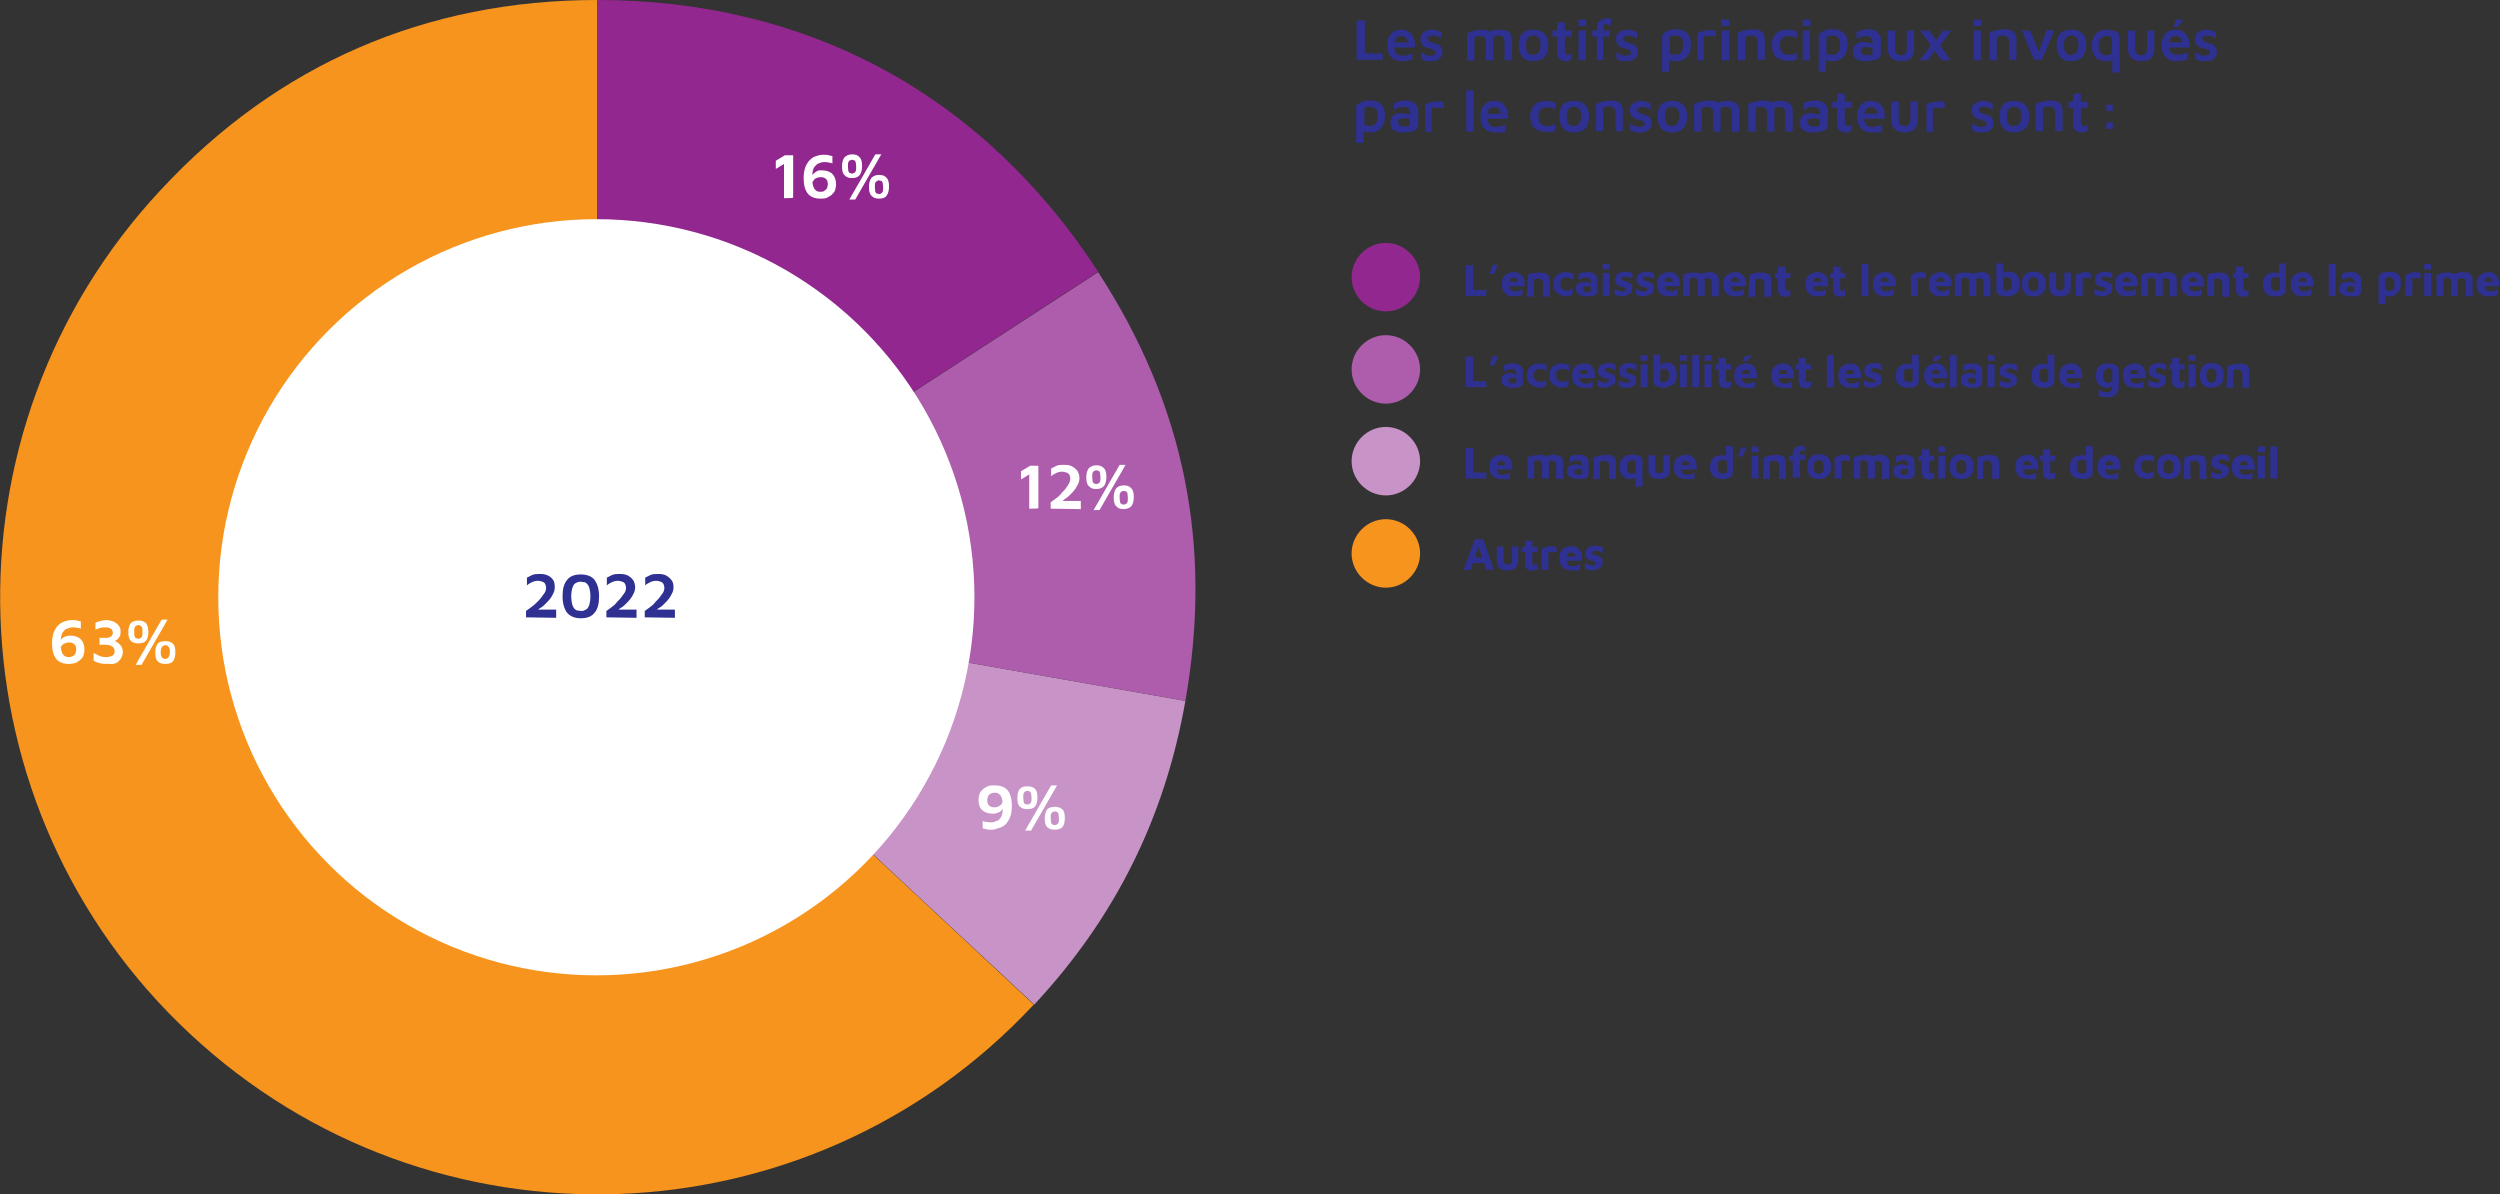 <?xml version="1.0" encoding="utf-8"?>
<!-- Generator: Adobe Illustrator 27.5.0, SVG Export Plug-In . SVG Version: 6.00 Build 0)  -->
<svg version="1.1" id="Calque_1" xmlns="http://www.w3.org/2000/svg" xmlns:xlink="http://www.w3.org/1999/xlink" x="0px" y="0px"
	 viewBox="0 0 547.5 261.5" style="enable-background:new 0 0 547.5 261.5;" xml:space="preserve">
<rect x="0" y="0" width="547.5" height="261.5" fill="#333333" stroke="none"/>
<style type="text/css">
	.st0{fill:#F7941D;}
	.st1{fill:#C893C7;}
	.st2{fill:#AD5DAB;}
	.st3{fill:#92278F;}
	.st4{fill:#FFFFFF;}
	.st5{fill:#2E3192;}
</style>
<g>
	<path class="st0" d="M130.8,130.8l95.6,89.2c-49.2,52.8-132,55.7-184.8,6.4c-52.8-49.2-55.7-132-6.4-184.8
		C60.7,14.1,93.2,0,130.8,0V130.8z"/>
	<path class="st1" d="M130.8,130.8l128.8,22.7c-4.5,25.6-15.4,47.5-33.1,66.5L130.8,130.8L130.8,130.8z"/>
	<path class="st2" d="M130.8,130.8l109.7-71.2c18.9,29.1,25.1,59.8,19.1,93.9L130.8,130.8L130.8,130.8z"/>
	<path class="st3" d="M130.8,130.8V0c46.2,0,84.5,20.8,109.7,59.5L130.8,130.8L130.8,130.8z"/>
</g>
<circle class="st4" cx="130.6" cy="130.8" r="82.8"/>
<g>
	<path class="st5" d="M115.2,135.2v-1.4c0.3-0.2,0.7-0.5,1.1-0.8s0.8-0.6,1.2-1s0.7-0.7,1-1.1c0.3-0.4,0.6-0.8,0.8-1.1
		s0.3-0.8,0.3-1.1c0-0.3-0.1-0.6-0.2-0.8c-0.1-0.2-0.3-0.4-0.6-0.5s-0.6-0.2-1-0.2c-0.5,0-0.9,0.1-1.3,0.3s-0.8,0.4-1.1,0.7v-1.7
		c0.4-0.2,0.8-0.4,1.2-0.6c0.5-0.2,1-0.2,1.7-0.2c0.7,0,1.3,0.1,1.8,0.4c0.5,0.2,0.8,0.6,1.1,1c0.2,0.4,0.3,0.9,0.3,1.5
		c0,0.4-0.1,0.9-0.3,1.3s-0.4,0.8-0.7,1.2s-0.6,0.7-1,1.1s-0.7,0.7-1.1,0.9s-0.7,0.6-1,0.8l-0.4-0.4h4.8v1.8L115.2,135.2
		L115.2,135.2z"/>
	<path class="st5" d="M127.2,135.4c-1.3,0-2.3-0.4-3-1.2c-0.6-0.8-1-2-1-3.6s0.3-2.8,1-3.6c0.6-0.8,1.6-1.2,3-1.2
		c1.3,0,2.4,0.4,3,1.2c0.6,0.8,1,2,1,3.6s-0.3,2.8-1,3.6C129.6,135,128.6,135.4,127.2,135.4z M127.2,133.8c0.2,0,0.5,0,0.7-0.1
		c0.2-0.1,0.5-0.2,0.7-0.4s0.4-0.6,0.5-1s0.2-1,0.2-1.7s-0.1-1.3-0.2-1.7c-0.1-0.4-0.3-0.8-0.5-1s-0.4-0.4-0.7-0.4s-0.5-0.1-0.7-0.1
		s-0.5,0-0.7,0.1s-0.5,0.2-0.7,0.4c-0.2,0.2-0.3,0.5-0.5,1c-0.1,0.4-0.2,1-0.2,1.7s0.1,1.3,0.2,1.7c0.1,0.4,0.3,0.8,0.5,1
		c0.2,0.2,0.4,0.4,0.7,0.4S127,133.8,127.2,133.8z"/>
	<path class="st5" d="M132.8,135.2v-1.4c0.3-0.2,0.7-0.5,1.1-0.8s0.8-0.6,1.1-1s0.7-0.7,1-1.1c0.3-0.4,0.6-0.8,0.8-1.1
		s0.3-0.8,0.3-1.1c0-0.3-0.1-0.6-0.2-0.8c-0.1-0.2-0.3-0.4-0.6-0.5s-0.6-0.2-1-0.2c-0.5,0-0.9,0.1-1.3,0.3s-0.8,0.4-1.1,0.7v-1.7
		c0.4-0.2,0.8-0.4,1.2-0.6c0.5-0.2,1-0.2,1.7-0.2c0.7,0,1.3,0.1,1.8,0.4s0.8,0.6,1.1,1c0.2,0.4,0.4,0.9,0.4,1.5
		c0,0.4-0.1,0.9-0.3,1.3s-0.4,0.8-0.7,1.2s-0.6,0.7-1,1.1s-0.7,0.7-1.1,0.9s-0.7,0.6-1,0.8l-0.4-0.4h4.8v1.8L132.8,135.2
		L132.8,135.2z"/>
	<path class="st5" d="M141.2,135.2v-1.4c0.3-0.2,0.7-0.5,1.1-0.8s0.8-0.6,1.1-1s0.7-0.7,1-1.1c0.3-0.4,0.6-0.8,0.8-1.1
		s0.3-0.8,0.3-1.1c0-0.3-0.1-0.6-0.2-0.8c-0.1-0.2-0.3-0.4-0.6-0.5c-0.3-0.1-0.6-0.2-1-0.2c-0.5,0-0.9,0.1-1.3,0.3
		c-0.4,0.2-0.8,0.4-1.1,0.7v-1.7c0.4-0.2,0.8-0.4,1.2-0.6c0.5-0.2,1-0.2,1.7-0.2c0.7,0,1.3,0.1,1.8,0.4s0.8,0.6,1.1,1
		s0.4,0.9,0.4,1.5c0,0.4-0.1,0.9-0.3,1.3s-0.4,0.8-0.7,1.2s-0.6,0.7-1,1.1s-0.7,0.7-1.1,0.9s-0.7,0.6-1,0.8l-0.4-0.4h4.8v1.8
		L141.2,135.2L141.2,135.2z"/>
</g>
<g>
	<path class="st4" d="M171.7,43.4v-7.5l-1.8,1.1v-1.8l2-1.2h1.8v9.3C173.6,43.4,171.7,43.4,171.7,43.4z"/>
	<path class="st4" d="M179.6,43.5c-1.2,0-2.1-0.4-2.7-1.1c-0.6-0.8-0.9-1.9-0.9-3.3c0-0.9,0.1-1.7,0.3-2.3s0.5-1.1,0.8-1.5
		c0.4-0.4,0.7-0.7,1.1-0.9s0.8-0.3,1.2-0.4s0.7-0.1,1-0.1c0.4,0,0.8,0,1.1,0.1s0.6,0.1,0.8,0.2v1.6c-0.2-0.1-0.5-0.2-0.8-0.2
		c-0.3-0.1-0.6-0.1-0.9-0.1c-0.3,0-0.5,0-0.8,0.1c-0.3,0.1-0.5,0.2-0.8,0.3c-0.2,0.2-0.4,0.4-0.6,0.6s-0.3,0.6-0.4,0.9
		c-0.1,0.4-0.1,0.8-0.1,1.3c0,0.7,0,1.2,0.1,1.7c0.1,0.4,0.2,0.8,0.4,1c0.2,0.2,0.3,0.4,0.6,0.5c0.2,0.1,0.4,0.1,0.7,0.1
		c0.3,0,0.6,0,0.8-0.2s0.4-0.2,0.5-0.4s0.2-0.3,0.2-0.5s0.1-0.3,0.1-0.5c0-0.5-0.1-0.9-0.4-1.2c-0.3-0.3-0.7-0.4-1.2-0.4
		c-0.4,0-0.6,0.1-0.9,0.2s-0.5,0.3-0.6,0.5c-0.2,0.2-0.3,0.4-0.4,0.6l-0.4-1c0.1-0.2,0.1-0.3,0.3-0.5s0.3-0.4,0.5-0.6
		s0.4-0.3,0.7-0.5s0.6-0.2,1-0.2c1.1,0,1.9,0.3,2.4,0.8c0.5,0.5,0.8,1.3,0.8,2.3c0,0.4-0.1,0.8-0.2,1.2c-0.1,0.4-0.4,0.7-0.7,1
		c-0.3,0.3-0.7,0.5-1.1,0.7C180.7,43.5,180.2,43.5,179.6,43.5L179.6,43.5z"/>
	<path class="st4" d="M186.6,39c-0.8,0-1.3-0.2-1.7-0.7c-0.4-0.4-0.5-1.1-0.5-1.9s0.2-1.5,0.5-1.9c0.4-0.4,0.9-0.7,1.7-0.7
		s1.3,0.2,1.7,0.7c0.4,0.4,0.5,1.1,0.5,1.9s-0.2,1.5-0.5,1.9C187.9,38.8,187.4,39,186.6,39z M186.6,38c0.1,0,0.2,0,0.4-0.1
		s0.3-0.2,0.4-0.4c0.1-0.2,0.1-0.5,0.1-1s-0.1-0.8-0.1-1c-0.1-0.2-0.2-0.4-0.4-0.4c-0.1-0.1-0.3-0.1-0.4-0.1s-0.2,0-0.4,0.1
		s-0.3,0.2-0.4,0.4s-0.1,0.5-0.1,1s0.1,0.8,0.1,1c0.1,0.2,0.2,0.4,0.4,0.4C186.3,38,186.5,38,186.6,38z M186,43.7l5.7-9.9h1.3
		l-5.7,9.9C187.3,43.7,186,43.7,186,43.7z M192.5,43.5c-0.8,0-1.3-0.2-1.7-0.7c-0.4-0.4-0.5-1.1-0.5-1.9s0.2-1.5,0.5-1.9
		c0.4-0.4,0.9-0.7,1.7-0.7s1.3,0.2,1.7,0.7c0.4,0.4,0.5,1.1,0.5,1.9s-0.2,1.5-0.5,1.9C193.9,43.3,193.3,43.5,192.5,43.5z
		 M192.5,42.5c0.1,0,0.2,0,0.4-0.1s0.3-0.2,0.4-0.4c0.1-0.2,0.1-0.5,0.1-1s-0.1-0.8-0.1-1c-0.1-0.2-0.2-0.4-0.4-0.4
		s-0.3-0.1-0.4-0.1s-0.2,0-0.4,0.1c-0.1,0.1-0.3,0.2-0.4,0.4s-0.1,0.5-0.1,1s0.1,0.8,0.1,1c0.1,0.2,0.2,0.4,0.4,0.4
		C192.3,42.4,192.4,42.5,192.5,42.5z"/>
</g>
<g>
	<path class="st4" d="M225.4,111.4v-7.5l-1.8,1.1v-1.8l2-1.2h1.8v9.3C227.3,111.4,225.4,111.4,225.4,111.4z"/>
	<path class="st4" d="M230.1,111.4V110c0.3-0.2,0.7-0.5,1.1-0.8s0.8-0.6,1.1-1s0.7-0.7,1-1.1c0.3-0.4,0.6-0.8,0.8-1.2
		s0.3-0.8,0.3-1.1c0-0.3-0.1-0.6-0.2-0.8c-0.1-0.2-0.3-0.4-0.6-0.5s-0.6-0.2-1-0.2c-0.5,0-0.9,0.1-1.3,0.3c-0.4,0.2-0.8,0.4-1.1,0.7
		v-1.7c0.4-0.2,0.8-0.4,1.2-0.6s1-0.2,1.7-0.2c0.7,0,1.3,0.1,1.8,0.4s0.8,0.6,1.1,1c0.2,0.4,0.4,0.9,0.4,1.5c0,0.4-0.1,0.9-0.3,1.3
		c-0.2,0.4-0.4,0.8-0.7,1.2c-0.3,0.4-0.6,0.7-1,1.1s-0.7,0.7-1.1,0.9c-0.4,0.3-0.7,0.6-1,0.8l-0.4-0.3h4.8v1.8L230.1,111.4
		L230.1,111.4z"/>
	<path class="st4" d="M240.1,107.1c-0.8,0-1.3-0.2-1.7-0.7c-0.4-0.4-0.5-1.1-0.5-1.9s0.2-1.5,0.5-1.9c0.4-0.4,0.9-0.7,1.7-0.7
		s1.3,0.2,1.7,0.7c0.4,0.4,0.5,1.1,0.5,1.9s-0.2,1.5-0.5,1.9S240.9,107.1,240.1,107.1z M240.1,106c0.1,0,0.2,0,0.4-0.1
		s0.3-0.2,0.4-0.4s0.1-0.6,0.1-1s-0.1-0.8-0.1-1c-0.1-0.2-0.2-0.4-0.4-0.4c-0.1-0.1-0.3-0.1-0.4-0.1s-0.2,0-0.4,0.1
		s-0.3,0.2-0.4,0.4s-0.1,0.5-0.1,1s0.1,0.8,0.1,1c0.1,0.2,0.2,0.4,0.4,0.4C239.9,106,240,106,240.1,106z M239.5,111.7l5.7-9.9h1.3
		l-5.7,9.9H239.5z M246.1,111.5c-0.8,0-1.3-0.2-1.7-0.7c-0.4-0.4-0.5-1.1-0.5-1.9s0.2-1.5,0.5-1.9s0.9-0.7,1.7-0.7s1.3,0.2,1.7,0.7
		c0.4,0.4,0.5,1.1,0.5,1.9s-0.2,1.5-0.5,1.9S246.8,111.5,246.1,111.5z M246.1,110.5c0.1,0,0.2,0,0.4-0.1s0.3-0.2,0.4-0.4
		s0.1-0.6,0.1-1s-0.1-0.8-0.1-1c-0.1-0.2-0.2-0.4-0.4-0.4s-0.3-0.1-0.4-0.1s-0.2,0-0.4,0.1c-0.1,0.1-0.3,0.2-0.4,0.4s-0.1,0.5-0.1,1
		s0.1,0.8,0.1,1c0.1,0.2,0.2,0.4,0.4,0.4C245.8,110.5,245.9,110.5,246.1,110.5z"/>
</g>
<g>
	<path class="st4" d="M217.1,181.7c-0.4,0-0.8,0-1.1-0.1s-0.6-0.1-0.8-0.2v-1.6c0.2,0.1,0.5,0.2,0.8,0.2s0.6,0.1,0.9,0.1
		c0.3,0,0.5,0,0.8-0.1c0.3-0.1,0.5-0.2,0.8-0.3s0.4-0.4,0.6-0.6s0.3-0.6,0.4-0.9c0.1-0.4,0.1-0.8,0.1-1.3c0-0.7,0-1.2-0.1-1.7
		c-0.1-0.4-0.2-0.8-0.4-1s-0.4-0.4-0.6-0.5c-0.2-0.1-0.4-0.1-0.7-0.1c-0.3,0-0.6,0.1-0.8,0.2s-0.4,0.2-0.5,0.4s-0.2,0.3-0.2,0.5
		c-0.1,0.2-0.1,0.4-0.1,0.5c0,0.5,0.1,0.9,0.4,1.2s0.7,0.4,1.2,0.4c0.4,0,0.7-0.1,0.9-0.2s0.5-0.3,0.6-0.5s0.3-0.4,0.3-0.6l0.4,1
		c-0.1,0.1-0.2,0.3-0.3,0.5s-0.3,0.4-0.5,0.6s-0.4,0.3-0.7,0.4c-0.3,0.1-0.6,0.2-1,0.2c-1.1,0-1.9-0.3-2.4-0.8
		c-0.6-0.5-0.8-1.3-0.8-2.3c0-0.4,0.1-0.8,0.2-1.2c0.1-0.4,0.4-0.7,0.7-1c0.3-0.3,0.7-0.5,1.1-0.7s0.9-0.2,1.6-0.2
		c1.3,0,2.2,0.4,2.8,1.1c0.6,0.8,0.9,1.9,0.9,3.3c0,0.9-0.1,1.7-0.3,2.3s-0.5,1.1-0.8,1.5s-0.7,0.7-1.1,0.9s-0.8,0.3-1.2,0.4
		C217.8,181.7,217.4,181.7,217.1,181.7L217.1,181.7z"/>
	<path class="st4" d="M225,177.2c-0.8,0-1.3-0.2-1.7-0.6c-0.4-0.4-0.5-1.1-0.5-1.9s0.2-1.5,0.5-1.9c0.4-0.4,0.9-0.6,1.7-0.6
		s1.3,0.2,1.7,0.6c0.4,0.4,0.5,1.1,0.5,1.9s-0.2,1.5-0.5,1.9S225.8,177.2,225,177.2z M225,176.2c0.1,0,0.2,0,0.4-0.1
		s0.3-0.2,0.4-0.4s0.1-0.6,0.1-1s-0.1-0.8-0.1-1c-0.1-0.2-0.2-0.4-0.4-0.4c-0.1-0.1-0.3-0.1-0.4-0.1s-0.2,0-0.4,0.1
		s-0.3,0.2-0.4,0.4c-0.1,0.2-0.1,0.5-0.1,1s0.1,0.8,0.1,1c0.1,0.2,0.2,0.4,0.4,0.4C224.8,176.1,224.9,176.2,225,176.2z M224.5,181.9
		l5.7-9.9h1.3l-5.7,9.9H224.5z M231,181.7c-0.8,0-1.3-0.2-1.7-0.6c-0.4-0.4-0.5-1.1-0.5-1.9s0.2-1.5,0.5-1.9s0.9-0.6,1.7-0.6
		s1.3,0.2,1.7,0.6c0.4,0.4,0.5,1.1,0.5,1.9s-0.2,1.5-0.5,1.9S231.7,181.7,231,181.7z M231,180.7c0.1,0,0.2,0,0.4-0.1
		s0.3-0.2,0.4-0.4s0.1-0.6,0.1-1s-0.1-0.8-0.1-1c-0.1-0.2-0.2-0.4-0.4-0.4c-0.1-0.1-0.3-0.1-0.4-0.1s-0.2,0-0.4,0.1
		c-0.1,0.1-0.3,0.2-0.4,0.4c-0.1,0.2-0.1,0.5-0.1,1s0.1,0.8,0.1,1c0.1,0.2,0.2,0.4,0.4,0.4C230.7,180.6,230.9,180.7,231,180.7z"/>
</g>
<g>
	<path class="st4" d="M15,145.4c-1.2,0-2.1-0.4-2.7-1.1c-0.6-0.8-0.9-1.9-0.9-3.3c0-0.9,0.1-1.7,0.3-2.3s0.5-1.1,0.8-1.5
		c0.4-0.4,0.7-0.7,1.1-0.9s0.8-0.3,1.2-0.4c0.4-0.1,0.7-0.1,1-0.1c0.4,0,0.8,0,1.1,0.1s0.6,0.1,0.8,0.2v1.6
		c-0.2-0.1-0.5-0.2-0.8-0.2c-0.3-0.1-0.6-0.1-0.9-0.1c-0.3,0-0.5,0-0.8,0.1c-0.3,0.1-0.5,0.2-0.8,0.3c-0.2,0.1-0.4,0.4-0.6,0.6
		s-0.3,0.6-0.4,0.9c-0.1,0.4-0.1,0.8-0.1,1.3c0,0.7,0,1.2,0.1,1.7c0.1,0.4,0.2,0.8,0.4,1c0.2,0.2,0.3,0.4,0.6,0.5s0.4,0.1,0.7,0.1
		c0.3,0,0.6-0.1,0.8-0.2c0.2-0.1,0.4-0.2,0.5-0.4s0.2-0.3,0.2-0.5s0.1-0.4,0.1-0.5c0-0.5-0.1-0.9-0.4-1.2c-0.3-0.3-0.7-0.4-1.2-0.4
		c-0.4,0-0.6,0.1-0.9,0.2s-0.5,0.3-0.6,0.4s-0.3,0.4-0.4,0.6l-0.4-1c0.1-0.1,0.1-0.3,0.3-0.5s0.3-0.4,0.5-0.6s0.4-0.3,0.7-0.4
		c0.3-0.1,0.6-0.2,1-0.2c1.1,0,1.9,0.3,2.4,0.8c0.5,0.5,0.8,1.3,0.8,2.3c0,0.4-0.1,0.8-0.2,1.2s-0.4,0.7-0.7,1
		c-0.3,0.3-0.7,0.5-1.1,0.7C16.1,145.3,15.6,145.4,15,145.4L15,145.4z"/>
	<path class="st4" d="M23.1,145.4c-0.5,0-1-0.1-1.4-0.2c-0.4-0.1-0.9-0.3-1.2-0.5V143c0.4,0.2,0.8,0.4,1.2,0.6
		c0.4,0.2,0.9,0.3,1.4,0.3c0.6,0,1.1-0.1,1.5-0.3c0.4-0.2,0.5-0.6,0.5-1s-0.2-0.8-0.5-1c-0.3-0.2-0.8-0.4-1.5-0.4h-1.3v-1.5h1.3
		c0.5,0,0.9-0.1,1.2-0.3s0.4-0.5,0.4-0.8c0-0.3-0.1-0.5-0.2-0.7s-0.4-0.3-0.6-0.4s-0.6-0.1-0.9-0.1s-0.7,0-1,0.1
		c-0.3,0.1-0.7,0.2-1.1,0.4v-1.5c0.3-0.2,0.7-0.3,1.1-0.4c0.4-0.1,0.8-0.2,1.2-0.2c0.5,0,0.9,0.1,1.3,0.2s0.7,0.3,1,0.5
		s0.5,0.5,0.7,0.8s0.2,0.7,0.2,1.1c0,0.3,0,0.6-0.1,0.8s-0.2,0.4-0.4,0.6c-0.1,0.2-0.3,0.3-0.4,0.4s-0.3,0.1-0.4,0.2
		c0.1,0,0.3,0.1,0.5,0.2c0.2,0.1,0.4,0.3,0.6,0.5s0.4,0.4,0.5,0.7s0.2,0.6,0.2,1c0,0.4-0.1,0.8-0.3,1.2s-0.4,0.6-0.7,0.9
		s-0.7,0.4-1.1,0.5S23.6,145.3,23.1,145.4L23.1,145.4z"/>
	<path class="st4" d="M30.3,140.9c-0.8,0-1.3-0.2-1.7-0.6s-0.5-1.1-0.5-1.9s0.2-1.5,0.5-1.9c0.4-0.4,0.9-0.6,1.7-0.6
		s1.3,0.2,1.7,0.6c0.3,0.4,0.5,1.1,0.5,1.9s-0.2,1.5-0.5,1.9S31.1,140.9,30.3,140.9z M30.3,139.9c0.1,0,0.2,0,0.4-0.1
		s0.3-0.2,0.4-0.4s0.1-0.6,0.1-1s0-0.8-0.1-1c-0.1-0.2-0.2-0.4-0.4-0.4c-0.1-0.1-0.3-0.1-0.4-0.1s-0.2,0-0.4,0.1s-0.3,0.2-0.4,0.4
		c-0.1,0.2-0.1,0.5-0.1,1s0,0.8,0.1,1s0.2,0.4,0.4,0.4C30,139.8,30.2,139.9,30.3,139.9z M29.7,145.6l5.7-9.9h1.3l-5.7,9.9
		C31.1,145.6,29.7,145.6,29.7,145.6z M36.2,145.4c-0.8,0-1.3-0.2-1.7-0.6s-0.5-1.1-0.5-1.9s0.2-1.5,0.5-1.9s0.9-0.6,1.7-0.6
		s1.3,0.2,1.7,0.6s0.5,1.1,0.5,1.9s-0.2,1.5-0.5,1.9S37,145.4,36.2,145.4z M36.2,144.3c0.1,0,0.2,0,0.4-0.1s0.3-0.2,0.4-0.4
		c0.1-0.2,0.2-0.6,0.2-1s0-0.8-0.2-1c-0.1-0.2-0.2-0.4-0.4-0.4c-0.1-0.1-0.3-0.1-0.4-0.1s-0.2,0-0.4,0.1c-0.1,0.1-0.3,0.2-0.4,0.4
		c-0.1,0.2-0.2,0.5-0.2,1s0,0.8,0.2,1c0.1,0.2,0.2,0.4,0.4,0.4C36,144.3,36.1,144.3,36.2,144.3z"/>
</g>
<g>
	<path class="st5" d="M321,64.8v-6.7h1.6v5.4h2.9v1.3H321z"/>
	<path class="st5" d="M326.2,60l0.7-2h1.2l-0.9,2H326.2L326.2,60z"/>
	<path class="st5" d="M331.4,64.9c-0.5,0-1-0.1-1.3-0.3c-0.4-0.2-0.7-0.5-0.9-0.9s-0.3-0.8-0.3-1.4c0-0.9,0.2-1.6,0.7-2
		s1.1-0.7,1.9-0.7c0.6,0,1,0.1,1.4,0.4s0.6,0.6,0.8,1s0.2,1,0.2,1.7h-3.9l-0.2-1h2.8l-0.2,0.5c0-0.5-0.1-0.9-0.2-1.1
		c-0.1-0.2-0.4-0.3-0.7-0.3c-0.2,0-0.4,0-0.5,0.1s-0.3,0.2-0.4,0.5c-0.1,0.2-0.1,0.5-0.1,0.9c0,0.5,0.1,0.8,0.3,1.1
		c0.2,0.3,0.6,0.4,1.1,0.4c0.2,0,0.4,0,0.6-0.1c0.2,0,0.4-0.1,0.5-0.2s0.3-0.1,0.4-0.2v1.3c-0.2,0.1-0.5,0.2-0.8,0.2
		C332.2,64.9,331.8,64.9,331.4,64.9L331.4,64.9z"/>
	<path class="st5" d="M334.6,60.2c0.1-0.1,0.3-0.1,0.5-0.2s0.4-0.1,0.7-0.2c0.2,0,0.5-0.1,0.8-0.1s0.5,0,0.7,0
		c0.5,0,0.8,0.1,1.2,0.2s0.6,0.3,0.7,0.6c0.2,0.3,0.2,0.6,0.2,1.1v3.4h-1.5v-3.1c0-0.1,0-0.2-0.1-0.3c0-0.1-0.1-0.2-0.2-0.3
		s-0.2-0.1-0.3-0.2s-0.3-0.1-0.5-0.1c-0.1,0-0.3,0-0.5,0.1s-0.3,0.1-0.4,0.1v3.8h-1.5L334.6,60.2L334.6,60.2z"/>
	<path class="st5" d="M342.9,64.9c-0.4,0-0.7-0.1-1-0.2c-0.3-0.1-0.6-0.3-0.9-0.5c-0.2-0.2-0.4-0.5-0.6-0.8s-0.2-0.7-0.2-1.1
		c0-0.5,0.1-0.9,0.2-1.2c0.1-0.3,0.3-0.6,0.5-0.8s0.5-0.4,0.8-0.5s0.7-0.2,1.1-0.2c0.3,0,0.6,0,0.9,0.1c0.3,0.1,0.5,0.1,0.8,0.2v1.3
		c-0.2-0.1-0.5-0.2-0.7-0.3c-0.2-0.1-0.5-0.1-0.7-0.1c-0.4,0-0.8,0.1-1,0.3c-0.3,0.2-0.4,0.5-0.4,1c0,0.5,0.1,0.9,0.3,1.1
		s0.6,0.4,1.1,0.4c0.2,0,0.5,0,0.7-0.1c0.2-0.1,0.4-0.2,0.6-0.3v1.3c-0.2,0.1-0.5,0.2-0.7,0.3S343.2,64.9,342.9,64.9L342.9,64.9z"/>
	<path class="st5" d="M347.4,64.9c-0.3,0-0.6,0-0.9-0.1c-0.3-0.1-0.5-0.2-0.7-0.3c-0.2-0.1-0.4-0.3-0.5-0.5
		c-0.1-0.2-0.2-0.5-0.2-0.8c0-0.3,0.1-0.6,0.2-0.8s0.3-0.4,0.6-0.5s0.6-0.2,1-0.2c0.2,0,0.5,0,0.7,0.1s0.4,0.1,0.6,0.2
		s0.3,0.2,0.4,0.3l0.1,0.7c-0.1-0.1-0.3-0.1-0.5-0.2s-0.4-0.1-0.6-0.1c-0.3,0-0.6,0-0.7,0.2c-0.1,0.1-0.2,0.2-0.2,0.5
		c0,0.1,0,0.2,0.1,0.3c0.1,0.1,0.2,0.2,0.3,0.2s0.2,0.1,0.4,0.1c0.3,0,0.6,0,0.7-0.1c0.1,0,0.2-0.1,0.2-0.3v-1.9
		c0-0.3-0.1-0.5-0.3-0.7c-0.2-0.1-0.5-0.2-0.8-0.2c-0.3,0-0.6,0-0.9,0.2c-0.3,0.1-0.5,0.2-0.7,0.4V60c0.2-0.1,0.4-0.2,0.8-0.3
		s0.8-0.1,1.2-0.1c0.2,0,0.3,0,0.5,0s0.4,0.1,0.6,0.2c0.2,0.1,0.4,0.2,0.5,0.3s0.3,0.3,0.4,0.5c0.1,0.2,0.1,0.5,0.1,0.8v2.4
		c0,0.3-0.1,0.5-0.3,0.7s-0.5,0.3-0.8,0.4C348.4,64.9,347.9,64.9,347.4,64.9L347.4,64.9z"/>
	<path class="st5" d="M351,59v-1.2h1.5V59H351z M351,64.8v-5h1.5v5H351z"/>
	<path class="st5" d="M355.2,64.9c-0.4,0-0.7,0-0.9-0.1c-0.3-0.1-0.5-0.2-0.7-0.3v-1.3c0.1,0.1,0.3,0.2,0.5,0.3
		c0.2,0.1,0.4,0.2,0.6,0.2c0.2,0.1,0.4,0.1,0.7,0.1s0.4,0,0.5-0.1s0.1-0.2,0.1-0.3c0-0.1,0-0.2-0.1-0.3c-0.1-0.1-0.2-0.1-0.4-0.2
		c-0.2,0-0.3-0.1-0.5-0.1c-0.2,0-0.3-0.1-0.5-0.2s-0.3-0.2-0.4-0.3c-0.1-0.1-0.2-0.3-0.3-0.4c-0.1-0.2-0.1-0.4-0.1-0.7
		c0-0.3,0.1-0.6,0.2-0.8c0.1-0.2,0.3-0.4,0.5-0.5s0.4-0.2,0.7-0.3c0.2-0.1,0.5-0.1,0.7-0.1c0.4,0,0.7,0.1,1,0.1s0.5,0.2,0.7,0.3v1.2
		c-0.2-0.1-0.5-0.2-0.7-0.3c-0.2-0.1-0.5-0.2-0.8-0.2c-0.3,0-0.5,0-0.6,0.1s-0.2,0.2-0.2,0.3s0,0.2,0.1,0.3c0.1,0.1,0.2,0.1,0.3,0.2
		c0.1,0,0.3,0.1,0.4,0.1c0.2,0,0.3,0.1,0.5,0.2s0.3,0.1,0.5,0.2c0.2,0.1,0.3,0.2,0.4,0.4s0.1,0.4,0.1,0.7c0,0.4-0.1,0.7-0.3,1
		c-0.2,0.2-0.5,0.4-0.8,0.5S355.6,64.9,355.2,64.9L355.2,64.9z"/>
	<path class="st5" d="M359.9,64.9c-0.4,0-0.7,0-0.9-0.1c-0.3-0.1-0.5-0.2-0.7-0.3v-1.3c0.1,0.1,0.3,0.2,0.5,0.3
		c0.2,0.1,0.4,0.2,0.6,0.2c0.2,0.1,0.4,0.1,0.7,0.1s0.4,0,0.5-0.1s0.1-0.2,0.1-0.3c0-0.1,0-0.2-0.1-0.3c-0.1-0.1-0.2-0.1-0.4-0.2
		c-0.2,0-0.3-0.1-0.5-0.1c-0.2,0-0.3-0.1-0.5-0.2s-0.3-0.2-0.4-0.3c-0.1-0.1-0.2-0.3-0.3-0.4c-0.1-0.2-0.1-0.4-0.1-0.7
		c0-0.3,0.1-0.6,0.2-0.8c0.1-0.2,0.3-0.4,0.5-0.5s0.4-0.2,0.7-0.3c0.2-0.1,0.5-0.1,0.7-0.1c0.4,0,0.7,0.1,1,0.1s0.5,0.2,0.7,0.3v1.2
		c-0.2-0.1-0.5-0.2-0.7-0.3c-0.2-0.1-0.5-0.2-0.8-0.2c-0.3,0-0.5,0-0.6,0.1s-0.2,0.2-0.2,0.3s0,0.2,0.1,0.3c0.1,0.1,0.2,0.1,0.3,0.2
		c0.1,0,0.3,0.1,0.4,0.1c0.2,0,0.3,0.1,0.5,0.2s0.3,0.1,0.5,0.2c0.2,0.1,0.3,0.2,0.4,0.4s0.1,0.4,0.1,0.7c0,0.4-0.1,0.7-0.3,1
		c-0.2,0.2-0.5,0.4-0.8,0.5S360.3,64.9,359.9,64.9L359.9,64.9z"/>
	<path class="st5" d="M365.4,64.9c-0.5,0-1-0.1-1.3-0.3c-0.4-0.2-0.7-0.5-0.9-0.9s-0.3-0.8-0.3-1.4c0-0.9,0.2-1.6,0.7-2
		s1.1-0.7,1.9-0.7c0.6,0,1,0.1,1.4,0.4s0.6,0.6,0.8,1s0.2,1,0.2,1.7h-3.9l-0.2-1h2.8l-0.2,0.5c0-0.5-0.1-0.9-0.2-1.1
		c-0.1-0.2-0.4-0.3-0.7-0.3c-0.2,0-0.4,0-0.5,0.1s-0.3,0.2-0.4,0.5c-0.1,0.2-0.1,0.5-0.1,0.9c0,0.5,0.1,0.8,0.3,1.1
		c0.2,0.3,0.6,0.4,1.1,0.4c0.2,0,0.4,0,0.6-0.1c0.2,0,0.4-0.1,0.5-0.2s0.3-0.1,0.4-0.2v1.3c-0.2,0.1-0.5,0.2-0.8,0.2
		C366.1,64.9,365.8,64.9,365.4,64.9L365.4,64.9z"/>
	<path class="st5" d="M373.3,61.4v3.4h-1.5v-3.1c0-0.1,0-0.2,0-0.3c0-0.1-0.1-0.2-0.2-0.3c-0.1-0.1-0.2-0.1-0.3-0.2
		c-0.1,0-0.3-0.1-0.5-0.1c-0.1,0-0.3,0-0.4,0.1s-0.2,0.1-0.3,0.1v3.8h-1.5v-4.6c0.1-0.1,0.3-0.1,0.5-0.2s0.4-0.1,0.7-0.2
		c0.2,0,0.5-0.1,0.8-0.1s0.5,0,0.7,0c0.5,0,0.8,0.1,1.1,0.2c0.3,0.1,0.5,0.3,0.7,0.6C373.2,60.6,373.3,60.9,373.3,61.4L373.3,61.4z
		 M371.8,60.5c0.2-0.2,0.5-0.3,0.8-0.5s0.6-0.2,0.9-0.3c0.3-0.1,0.6-0.1,0.9-0.1c0.5,0,0.8,0.1,1.1,0.2c0.3,0.1,0.5,0.3,0.7,0.6
		c0.2,0.3,0.2,0.6,0.2,1.1v3.4h-1.5v-3.1c0-0.1,0-0.2,0-0.3c0-0.1-0.1-0.2-0.2-0.3s-0.2-0.1-0.3-0.2c-0.1,0-0.3-0.1-0.5-0.1
		c-0.1,0-0.3,0-0.4,0.1c-0.1,0-0.2,0.1-0.3,0.2L371.8,60.5L371.8,60.5z"/>
	<path class="st5" d="M379.9,64.9c-0.5,0-1-0.1-1.3-0.3c-0.4-0.2-0.7-0.5-0.9-0.9s-0.3-0.8-0.3-1.4c0-0.9,0.2-1.6,0.7-2
		s1.1-0.7,1.9-0.7c0.6,0,1,0.1,1.4,0.4s0.6,0.6,0.8,1s0.2,1,0.2,1.7h-3.9l-0.2-1h2.8l-0.2,0.5c0-0.5-0.1-0.9-0.2-1.1
		c-0.1-0.2-0.4-0.3-0.7-0.3c-0.2,0-0.4,0-0.5,0.1s-0.3,0.2-0.4,0.5c-0.1,0.2-0.1,0.5-0.1,0.9c0,0.5,0.1,0.8,0.3,1.1
		c0.2,0.3,0.6,0.4,1.1,0.4c0.2,0,0.4,0,0.6-0.1c0.2,0,0.4-0.1,0.5-0.2s0.3-0.1,0.4-0.2v1.3c-0.2,0.1-0.5,0.2-0.8,0.2
		C380.6,64.9,380.3,64.9,379.9,64.9L379.9,64.9z"/>
	<path class="st5" d="M383.1,60.2c0.1-0.1,0.3-0.1,0.5-0.2s0.4-0.1,0.7-0.2c0.2,0,0.5-0.1,0.8-0.1s0.5,0,0.7,0
		c0.5,0,0.8,0.1,1.2,0.2s0.6,0.3,0.7,0.6c0.2,0.3,0.2,0.6,0.2,1.1v3.4h-1.5v-3.1c0-0.1,0-0.2-0.1-0.3c0-0.1-0.1-0.2-0.2-0.3
		s-0.2-0.1-0.3-0.2s-0.3-0.1-0.5-0.1c-0.1,0-0.3,0-0.5,0.1s-0.3,0.1-0.4,0.1v3.8h-1.5L383.1,60.2L383.1,60.2z"/>
	<path class="st5" d="M391.1,65c-0.6,0-1-0.1-1.3-0.4s-0.4-0.7-0.4-1.2v-2.5h-0.7v-1.1h0.7v-1.4h1.6v1.4h1.1v1.1h-1.1v2.3
		c0,0.2,0,0.3,0.1,0.4s0.2,0.1,0.4,0.1c0.1,0,0.2,0,0.3-0.1s0.2-0.1,0.3-0.2v1.3c-0.1,0.1-0.3,0.1-0.5,0.2
		C391.4,65,391.2,65,391.1,65L391.1,65z"/>
	<path class="st5" d="M397.9,64.9c-0.5,0-1-0.1-1.3-0.3c-0.4-0.2-0.7-0.5-0.9-0.9s-0.3-0.8-0.3-1.4c0-0.9,0.2-1.6,0.7-2
		s1.1-0.7,1.9-0.7c0.6,0,1,0.1,1.4,0.4s0.6,0.6,0.8,1s0.2,1,0.2,1.7h-3.9l-0.2-1h2.8l-0.2,0.5c0-0.5-0.1-0.9-0.2-1.1
		c-0.1-0.2-0.4-0.3-0.7-0.3c-0.2,0-0.4,0-0.5,0.1s-0.3,0.2-0.4,0.5c-0.1,0.2-0.1,0.5-0.1,0.9c0,0.5,0.1,0.8,0.3,1.1
		c0.2,0.3,0.6,0.4,1.1,0.4c0.2,0,0.4,0,0.6-0.1c0.2,0,0.4-0.1,0.5-0.2s0.3-0.1,0.4-0.2v1.3c-0.2,0.1-0.5,0.2-0.8,0.2
		C398.7,64.9,398.3,64.9,397.9,64.9L397.9,64.9z"/>
	<path class="st5" d="M403.2,65c-0.6,0-1-0.1-1.3-0.4s-0.4-0.7-0.4-1.2v-2.5h-0.7v-1.1h0.7v-1.4h1.6v1.4h1.1v1.1H403v2.3
		c0,0.2,0,0.3,0.1,0.4s0.2,0.1,0.4,0.1c0.1,0,0.2,0,0.3-0.1s0.2-0.1,0.3-0.2v1.3c-0.1,0.1-0.3,0.1-0.5,0.2
		C403.5,65,403.3,65,403.2,65L403.2,65z"/>
	<path class="st5" d="M409.2,64.8h-1.5v-7h1.5V64.8z"/>
	<path class="st5" d="M412.7,64.9c-0.5,0-1-0.1-1.3-0.3c-0.4-0.2-0.7-0.5-0.9-0.9s-0.3-0.8-0.3-1.4c0-0.9,0.2-1.6,0.7-2
		s1.1-0.7,1.9-0.7c0.6,0,1,0.1,1.4,0.4s0.6,0.6,0.8,1s0.2,1,0.2,1.7h-3.9l-0.2-1h2.8l-0.2,0.5c0-0.5-0.1-0.9-0.2-1.1
		c-0.1-0.2-0.4-0.3-0.7-0.3c-0.2,0-0.4,0-0.5,0.1s-0.3,0.2-0.4,0.5c-0.1,0.2-0.1,0.5-0.1,0.9c0,0.5,0.1,0.8,0.3,1.1
		c0.2,0.3,0.6,0.4,1.1,0.4c0.2,0,0.4,0,0.6-0.1c0.2,0,0.4-0.1,0.5-0.2s0.3-0.1,0.4-0.2v1.3c-0.2,0.1-0.5,0.2-0.8,0.2
		C413.4,64.9,413.1,64.9,412.7,64.9L412.7,64.9z"/>
	<path class="st5" d="M418.5,64.8v-4.5c0.1-0.1,0.3-0.2,0.5-0.3c0.2-0.1,0.5-0.2,0.8-0.3c0.3-0.1,0.6-0.1,0.9-0.1s0.6,0,0.7,0.1
		s0.3,0.1,0.4,0.2v1.1c-0.1,0-0.3,0-0.4-0.1c-0.2,0-0.4,0-0.5,0s-0.4,0-0.5,0s-0.3,0-0.4,0v3.9L418.5,64.8L418.5,64.8z"/>
	<path class="st5" d="M424.9,64.9c-0.5,0-1-0.1-1.3-0.3c-0.4-0.2-0.7-0.5-0.9-0.9s-0.3-0.8-0.3-1.4c0-0.9,0.2-1.6,0.7-2
		s1.1-0.7,1.9-0.7c0.6,0,1,0.1,1.4,0.4s0.6,0.6,0.8,1s0.2,1,0.2,1.7h-3.9l-0.2-1h2.8l-0.2,0.5c0-0.5-0.1-0.9-0.2-1.1
		c-0.1-0.2-0.4-0.3-0.7-0.3c-0.2,0-0.4,0-0.5,0.1s-0.3,0.2-0.4,0.5c-0.1,0.2-0.1,0.5-0.1,0.9c0,0.5,0.1,0.8,0.3,1.1
		c0.2,0.3,0.6,0.4,1.1,0.4c0.2,0,0.4,0,0.6-0.1c0.2,0,0.4-0.1,0.5-0.2s0.3-0.1,0.4-0.2v1.3c-0.2,0.1-0.5,0.2-0.8,0.2
		C425.7,64.9,425.3,64.9,424.9,64.9L424.9,64.9z"/>
	<path class="st5" d="M432.8,61.4v3.4h-1.5v-3.1c0-0.1,0-0.2,0-0.3c0-0.1-0.1-0.2-0.2-0.3c-0.1-0.1-0.2-0.1-0.3-0.2
		c-0.1,0-0.3-0.1-0.5-0.1c-0.1,0-0.3,0-0.4,0.1s-0.2,0.1-0.3,0.1v3.8h-1.5v-4.6c0.1-0.1,0.3-0.1,0.5-0.2s0.4-0.1,0.7-0.2
		c0.2,0,0.5-0.1,0.8-0.1s0.5,0,0.7,0c0.5,0,0.8,0.1,1.1,0.2c0.3,0.1,0.5,0.3,0.7,0.6C432.8,60.6,432.8,60.9,432.8,61.4L432.8,61.4z
		 M431.3,60.5c0.2-0.2,0.5-0.3,0.8-0.5s0.6-0.2,0.9-0.3c0.3-0.1,0.6-0.1,0.9-0.1c0.5,0,0.8,0.1,1.1,0.2c0.3,0.1,0.5,0.3,0.7,0.6
		c0.2,0.3,0.2,0.6,0.2,1.1v3.4h-1.5v-3.1c0-0.1,0-0.2,0-0.3c0-0.1-0.1-0.2-0.2-0.3s-0.2-0.1-0.3-0.2c-0.1,0-0.3-0.1-0.5-0.1
		c-0.1,0-0.3,0-0.4,0.1c-0.1,0-0.2,0.1-0.3,0.2L431.3,60.5L431.3,60.5z"/>
	<path class="st5" d="M439.5,64.9c-0.3,0-0.6,0-0.8-0.1c-0.3,0-0.5-0.1-0.8-0.2s-0.4-0.2-0.5-0.4s-0.2-0.4-0.2-0.7v-5.8h1.5v2.8
		l-0.3-0.5c0.1-0.1,0.3-0.2,0.5-0.3s0.4-0.1,0.6-0.2s0.4,0,0.5,0c0.8,0,1.3,0.2,1.7,0.7c0.4,0.5,0.6,1.1,0.6,2
		c0,0.5-0.1,0.9-0.2,1.3s-0.3,0.6-0.6,0.8s-0.5,0.4-0.8,0.4S439.8,65,439.5,64.9L439.5,64.9z M439.4,63.7c0.3,0,0.5-0.1,0.7-0.2
		s0.3-0.3,0.4-0.5c0.1-0.2,0.1-0.4,0.1-0.7c0-0.4,0-0.7-0.1-0.9s-0.2-0.4-0.4-0.5c-0.2-0.1-0.4-0.2-0.6-0.2c-0.1,0-0.3,0-0.4,0
		s-0.3,0.1-0.4,0.2v2.2c0,0.1,0,0.2,0.1,0.3c0.1,0.1,0.2,0.1,0.3,0.2C439.1,63.7,439.3,63.7,439.4,63.7z"/>
	<path class="st5" d="M445.3,64.9c-0.9,0-1.5-0.2-1.9-0.7s-0.6-1.1-0.6-2c0-1,0.2-1.6,0.7-2.1c0.4-0.4,1.1-0.6,1.9-0.6
		c0.6,0,1,0.1,1.4,0.3c0.4,0.2,0.7,0.5,0.9,0.9c0.2,0.4,0.3,0.9,0.3,1.5c0,0.9-0.2,1.6-0.7,2C446.7,64.7,446.1,65,445.3,64.9
		L445.3,64.9z M445.3,63.8c0.2,0,0.5-0.1,0.6-0.2c0.2-0.1,0.3-0.3,0.4-0.5c0.1-0.2,0.1-0.5,0.1-0.8c0-0.4,0-0.7-0.1-0.9
		s-0.2-0.4-0.4-0.5s-0.4-0.2-0.6-0.2c-0.2,0-0.5,0-0.6,0.2s-0.3,0.3-0.4,0.5s-0.1,0.5-0.1,0.9c0,0.5,0.1,0.9,0.3,1.1
		S444.9,63.8,445.3,63.8L445.3,63.8z"/>
	<path class="st5" d="M451.1,64.9c-0.5,0-0.9-0.1-1.2-0.2s-0.6-0.4-0.8-0.7c-0.2-0.3-0.3-0.7-0.3-1.2v-3.1h1.5v3
		c0,0.3,0.1,0.6,0.2,0.7c0.1,0.2,0.4,0.2,0.7,0.2s0.5-0.1,0.7-0.2c0.1-0.2,0.2-0.4,0.2-0.7v-3h1.4v3.1c0,0.7-0.2,1.3-0.6,1.6
		C452.4,64.8,451.8,64.9,451.1,64.9L451.1,64.9z"/>
	<path class="st5" d="M454.6,64.8v-4.5c0.1-0.1,0.3-0.2,0.5-0.3c0.2-0.1,0.5-0.2,0.8-0.3c0.3-0.1,0.6-0.1,0.9-0.1s0.6,0,0.7,0.1
		s0.3,0.1,0.4,0.2v1.1c-0.1,0-0.3,0-0.4-0.1c-0.2,0-0.4,0-0.5,0s-0.4,0-0.5,0s-0.3,0-0.4,0v3.9L454.6,64.8L454.6,64.8z"/>
	<path class="st5" d="M460.3,64.9c-0.4,0-0.7,0-0.9-0.1c-0.3-0.1-0.5-0.2-0.7-0.3v-1.3c0.1,0.1,0.3,0.2,0.5,0.3
		c0.2,0.1,0.4,0.2,0.6,0.2c0.2,0.1,0.4,0.1,0.7,0.1s0.4,0,0.5-0.1s0.1-0.2,0.1-0.3c0-0.1,0-0.2-0.1-0.3c-0.1-0.1-0.2-0.1-0.4-0.2
		c-0.2,0-0.3-0.1-0.5-0.1c-0.2,0-0.3-0.1-0.5-0.2s-0.3-0.2-0.4-0.3c-0.1-0.1-0.2-0.3-0.3-0.4c-0.1-0.2-0.1-0.4-0.1-0.7
		c0-0.3,0.1-0.6,0.2-0.8c0.1-0.2,0.3-0.4,0.5-0.5s0.4-0.2,0.7-0.3c0.2-0.1,0.5-0.1,0.7-0.1c0.4,0,0.7,0.1,1,0.1s0.5,0.2,0.7,0.3v1.2
		c-0.2-0.1-0.5-0.2-0.7-0.3c-0.2-0.1-0.5-0.2-0.8-0.2c-0.3,0-0.5,0-0.6,0.1s-0.2,0.2-0.2,0.3s0,0.2,0.1,0.3c0.1,0.1,0.2,0.1,0.3,0.2
		c0.1,0,0.3,0.1,0.4,0.1c0.2,0,0.3,0.1,0.5,0.2s0.3,0.1,0.5,0.2c0.2,0.1,0.3,0.2,0.4,0.4s0.1,0.4,0.1,0.7c0,0.4-0.1,0.7-0.3,1
		c-0.2,0.2-0.5,0.4-0.8,0.5S460.7,64.9,460.3,64.9L460.3,64.9z"/>
	<path class="st5" d="M465.7,64.9c-0.5,0-1-0.1-1.3-0.3c-0.4-0.2-0.7-0.5-0.9-0.9s-0.3-0.8-0.3-1.4c0-0.9,0.2-1.6,0.7-2
		s1.1-0.7,1.9-0.7c0.6,0,1,0.1,1.4,0.4s0.6,0.6,0.8,1s0.2,1,0.2,1.7h-3.9l-0.2-1h2.8l-0.2,0.5c0-0.5-0.1-0.9-0.2-1.1
		c-0.1-0.2-0.4-0.3-0.7-0.3c-0.2,0-0.4,0-0.5,0.1s-0.3,0.2-0.4,0.5c-0.1,0.2-0.1,0.5-0.1,0.9c0,0.5,0.1,0.8,0.3,1.1
		c0.2,0.3,0.6,0.4,1.1,0.4c0.2,0,0.4,0,0.6-0.1c0.2,0,0.4-0.1,0.5-0.2s0.3-0.1,0.4-0.2v1.3c-0.2,0.1-0.5,0.2-0.8,0.2
		C466.5,64.9,466.1,64.9,465.7,64.9L465.7,64.9z"/>
	<path class="st5" d="M473.6,61.4v3.4h-1.5v-3.1c0-0.1,0-0.2,0-0.3c0-0.1-0.1-0.2-0.2-0.3c-0.1-0.1-0.2-0.1-0.3-0.2
		c-0.1,0-0.3-0.1-0.5-0.1c-0.1,0-0.3,0-0.4,0.1s-0.2,0.1-0.3,0.1v3.8h-1.5v-4.6c0.1-0.1,0.3-0.1,0.5-0.2s0.4-0.1,0.7-0.2
		c0.2,0,0.5-0.1,0.8-0.1s0.5,0,0.7,0c0.5,0,0.8,0.1,1.1,0.2c0.3,0.1,0.5,0.3,0.7,0.6C473.6,60.6,473.7,60.9,473.6,61.4L473.6,61.4z
		 M472.1,60.5c0.2-0.2,0.5-0.3,0.8-0.5s0.6-0.2,0.9-0.3c0.3-0.1,0.6-0.1,0.9-0.1c0.5,0,0.8,0.1,1.1,0.2c0.3,0.1,0.5,0.3,0.7,0.6
		c0.2,0.3,0.2,0.6,0.2,1.1v3.4h-1.5v-3.1c0-0.1,0-0.2,0-0.3c0-0.1-0.1-0.2-0.2-0.3s-0.2-0.1-0.3-0.2c-0.1,0-0.3-0.1-0.5-0.1
		c-0.1,0-0.3,0-0.4,0.1c-0.1,0-0.2,0.1-0.3,0.2L472.1,60.5L472.1,60.5z"/>
	<path class="st5" d="M480.2,64.9c-0.5,0-1-0.1-1.3-0.3c-0.4-0.2-0.7-0.5-0.9-0.9s-0.3-0.8-0.3-1.4c0-0.9,0.2-1.6,0.7-2
		s1.1-0.7,1.9-0.7c0.6,0,1,0.1,1.4,0.4s0.6,0.6,0.8,1s0.2,1,0.2,1.7h-3.9l-0.2-1h2.8l-0.2,0.5c0-0.5-0.1-0.9-0.2-1.1
		c-0.1-0.2-0.4-0.3-0.7-0.3c-0.2,0-0.4,0-0.5,0.1s-0.3,0.2-0.4,0.5c-0.1,0.2-0.1,0.5-0.1,0.9c0,0.5,0.1,0.8,0.3,1.1
		c0.2,0.3,0.6,0.4,1.1,0.4c0.2,0,0.4,0,0.6-0.1c0.2,0,0.4-0.1,0.5-0.2s0.3-0.1,0.4-0.2v1.3c-0.2,0.1-0.5,0.2-0.8,0.2
		C481,64.9,480.6,64.9,480.2,64.9L480.2,64.9z"/>
	<path class="st5" d="M483.4,60.2c0.1-0.1,0.3-0.1,0.5-0.2s0.4-0.1,0.7-0.2c0.2,0,0.5-0.1,0.8-0.1s0.5,0,0.7,0
		c0.5,0,0.8,0.1,1.2,0.2s0.6,0.3,0.7,0.6c0.2,0.3,0.2,0.6,0.2,1.1v3.4h-1.5v-3.1c0-0.1,0-0.2-0.1-0.3c0-0.1-0.1-0.2-0.2-0.3
		s-0.2-0.1-0.3-0.2s-0.3-0.1-0.5-0.1c-0.1,0-0.3,0-0.5,0.1S485,61,484.9,61v3.8h-1.5L483.4,60.2L483.4,60.2z"/>
	<path class="st5" d="M491.4,65c-0.6,0-1-0.1-1.3-0.4s-0.4-0.7-0.4-1.2v-2.5H489v-1.1h0.7v-1.4h1.6v1.4h1.1v1.1h-1.1v2.3
		c0,0.2,0,0.3,0.1,0.4s0.2,0.1,0.4,0.1c0.1,0,0.2,0,0.3-0.1s0.2-0.1,0.3-0.2v1.3c-0.1,0.1-0.3,0.1-0.5,0.2
		C491.7,65,491.6,65,491.4,65L491.4,65z"/>
	<path class="st5" d="M498.4,64.9c-0.4,0-0.8,0-1.1-0.1s-0.6-0.2-0.9-0.4c-0.2-0.2-0.4-0.5-0.6-0.8s-0.2-0.8-0.2-1.3
		c0-0.8,0.2-1.5,0.6-1.9c0.4-0.5,1-0.7,1.8-0.7c0.1,0,0.2,0,0.4,0c0.2,0,0.4,0.1,0.5,0.1c0.2,0.1,0.4,0.2,0.5,0.3l-0.3,0.5v-2.9h1.5
		v5.8c0,0.2-0.1,0.5-0.2,0.7c-0.1,0.2-0.3,0.3-0.5,0.4c-0.2,0.1-0.5,0.2-0.8,0.3C499,64.9,498.7,64.9,498.4,64.9L498.4,64.9z
		 M498.5,63.7c0.2,0,0.4,0,0.6-0.1c0.1-0.1,0.2-0.2,0.2-0.3V61c-0.1-0.1-0.2-0.1-0.4-0.2c-0.1,0-0.3-0.1-0.4-0.1
		c-0.3,0-0.5,0-0.7,0.1s-0.3,0.2-0.4,0.5c-0.1,0.2-0.1,0.5-0.1,0.9c0,0.3,0,0.5,0.1,0.8s0.2,0.4,0.4,0.5
		C497.9,63.6,498.1,63.7,498.5,63.7L498.5,63.7z"/>
	<path class="st5" d="M504.2,64.9c-0.5,0-1-0.1-1.3-0.3c-0.4-0.2-0.7-0.5-0.9-0.9s-0.3-0.8-0.3-1.4c0-0.9,0.2-1.6,0.7-2
		s1.1-0.7,1.9-0.7c0.6,0,1,0.1,1.4,0.4s0.6,0.6,0.8,1s0.2,1,0.2,1.7h-3.9l-0.2-1h2.8l-0.2,0.5c0-0.5-0.1-0.9-0.2-1.1
		c-0.1-0.2-0.4-0.3-0.7-0.3c-0.2,0-0.4,0-0.5,0.1s-0.3,0.2-0.4,0.5c-0.1,0.2-0.1,0.5-0.1,0.9c0,0.5,0.1,0.8,0.3,1.1
		c0.2,0.3,0.6,0.4,1.1,0.4c0.2,0,0.4,0,0.6-0.1c0.2,0,0.4-0.1,0.5-0.2s0.3-0.1,0.4-0.2v1.3c-0.2,0.1-0.5,0.2-0.8,0.2
		C505,64.9,504.6,64.9,504.2,64.9L504.2,64.9z"/>
	<path class="st5" d="M511.5,64.8H510v-7h1.5V64.8z"/>
	<path class="st5" d="M514.6,64.9c-0.3,0-0.6,0-0.9-0.1c-0.3-0.1-0.5-0.2-0.7-0.3s-0.4-0.3-0.5-0.5c-0.1-0.2-0.2-0.5-0.2-0.8
		c0-0.3,0.1-0.6,0.2-0.8s0.3-0.4,0.6-0.5s0.6-0.2,1-0.2c0.2,0,0.5,0,0.7,0.1c0.2,0,0.4,0.1,0.6,0.2s0.3,0.2,0.4,0.3l0.1,0.7
		c-0.1-0.1-0.3-0.1-0.5-0.2s-0.4-0.1-0.6-0.1c-0.3,0-0.6,0-0.7,0.2c-0.2,0.1-0.2,0.2-0.2,0.5c0,0.1,0,0.2,0.1,0.3s0.2,0.2,0.3,0.2
		s0.2,0.1,0.4,0.1c0.3,0,0.6,0,0.7-0.1c0.1,0,0.2-0.1,0.2-0.3v-1.9c0-0.3-0.1-0.5-0.3-0.7c-0.2-0.1-0.5-0.2-0.8-0.2
		c-0.3,0-0.6,0-0.9,0.2c-0.3,0.1-0.5,0.2-0.7,0.4V60c0.2-0.1,0.4-0.2,0.8-0.3s0.8-0.1,1.2-0.1c0.2,0,0.3,0,0.5,0s0.4,0.1,0.6,0.2
		c0.2,0.1,0.4,0.2,0.5,0.3c0.2,0.1,0.3,0.3,0.4,0.5c0.1,0.2,0.2,0.5,0.2,0.8v2.4c0,0.3-0.1,0.5-0.3,0.7s-0.5,0.3-0.8,0.4
		C515.6,64.9,515.2,64.9,514.6,64.9L514.6,64.9z"/>
	<path class="st5" d="M523.6,64.9c-0.1,0-0.2,0-0.4,0s-0.4-0.1-0.6-0.1c-0.2-0.1-0.4-0.2-0.5-0.3l0.3-0.5v2.6h-1.5v-5.8
		c0-0.2,0.1-0.4,0.2-0.6s0.3-0.3,0.5-0.4c0.2-0.1,0.5-0.2,0.8-0.2c0.3,0,0.6-0.1,0.9-0.1c0.5,0,1,0.1,1.3,0.2s0.7,0.5,0.9,0.8
		s0.3,1,0.3,1.6c0,0.5-0.1,1-0.3,1.4s-0.4,0.7-0.8,0.9C524.5,64.8,524.1,64.9,523.6,64.9L523.6,64.9z M523.2,63.7
		c0.3,0,0.5,0,0.7-0.1s0.3-0.2,0.4-0.5c0.1-0.2,0.1-0.5,0.1-0.9c0-0.3,0-0.6-0.1-0.8s-0.2-0.4-0.3-0.5c-0.2-0.1-0.4-0.2-0.7-0.2
		c-0.3,0-0.5,0-0.7,0.1c-0.1,0.1-0.2,0.1-0.2,0.2v2.4c0.1,0.1,0.3,0.1,0.4,0.2C522.9,63.7,523,63.7,523.2,63.7L523.2,63.7z"/>
	<path class="st5" d="M526.8,64.8v-4.5c0.1-0.1,0.3-0.2,0.5-0.3c0.2-0.1,0.5-0.2,0.8-0.3c0.3-0.1,0.6-0.1,0.9-0.1s0.6,0,0.7,0.1
		s0.3,0.1,0.4,0.2v1.1c-0.1,0-0.3,0-0.4-0.1c-0.2,0-0.3,0-0.5,0s-0.4,0-0.5,0c-0.2,0-0.3,0-0.4,0v3.9
		C528.2,64.8,526.8,64.8,526.8,64.8z"/>
	<path class="st5" d="M530.9,59v-1.2h1.5V59H530.9z M530.9,64.8v-5h1.5v5H530.9z"/>
	<path class="st5" d="M538.3,61.4v3.4h-1.5v-3.1c0-0.1,0-0.2,0-0.3c0-0.1-0.1-0.2-0.2-0.3c-0.1-0.1-0.2-0.1-0.3-0.2
		s-0.3-0.1-0.5-0.1c-0.2,0-0.3,0-0.4,0.1s-0.2,0.1-0.3,0.1v3.8h-1.5v-4.6c0.1-0.1,0.3-0.1,0.5-0.2s0.4-0.1,0.7-0.2
		c0.2,0,0.5-0.1,0.8-0.1s0.5,0,0.7,0c0.5,0,0.8,0.1,1.1,0.2s0.5,0.3,0.7,0.6C538.3,60.6,538.3,60.9,538.3,61.4L538.3,61.4z
		 M536.8,60.5c0.2-0.2,0.5-0.3,0.8-0.5s0.6-0.2,0.9-0.3c0.3-0.1,0.6-0.1,0.9-0.1c0.5,0,0.8,0.1,1.2,0.2c0.3,0.1,0.5,0.3,0.7,0.6
		c0.2,0.3,0.2,0.6,0.2,1.1v3.4H540v-3.1c0-0.1,0-0.2,0-0.3c0-0.1-0.1-0.2-0.2-0.3s-0.2-0.1-0.3-0.2s-0.3-0.1-0.5-0.1
		c-0.2,0-0.3,0-0.4,0.1c-0.1,0-0.2,0.1-0.3,0.2L536.8,60.5L536.8,60.5z"/>
	<path class="st5" d="M544.9,64.9c-0.5,0-1-0.1-1.3-0.3c-0.4-0.2-0.7-0.5-0.9-0.9s-0.3-0.8-0.3-1.4c0-0.9,0.2-1.6,0.7-2
		s1.1-0.7,1.9-0.7c0.6,0,1,0.1,1.3,0.4c0.3,0.2,0.6,0.6,0.8,1s0.2,1,0.2,1.7h-3.8l-0.2-1h2.8l-0.2,0.5c0-0.5-0.1-0.9-0.2-1.1
		c-0.2-0.2-0.4-0.3-0.7-0.3c-0.2,0-0.3,0-0.5,0.1s-0.3,0.2-0.3,0.5c-0.1,0.2-0.1,0.5-0.1,0.9c0,0.5,0.1,0.8,0.3,1.1
		c0.2,0.3,0.6,0.4,1.1,0.4c0.2,0,0.4,0,0.6-0.1c0.2,0,0.3-0.1,0.5-0.2s0.3-0.1,0.4-0.2v1.3c-0.2,0.1-0.5,0.2-0.8,0.2
		C545.7,64.9,545.3,64.9,544.9,64.9L544.9,64.9z"/>
	<path class="st5" d="M321,84.8v-6.7h1.6v5.4h2.9v1.3H321z"/>
	<path class="st5" d="M326.2,80l0.7-2h1.2l-0.9,2H326.2L326.2,80z"/>
	<path class="st5" d="M331.1,84.9c-0.3,0-0.6,0-0.9-0.1c-0.3-0.1-0.5-0.2-0.7-0.3c-0.2-0.1-0.4-0.3-0.5-0.5
		c-0.1-0.2-0.2-0.5-0.2-0.8c0-0.3,0.1-0.6,0.2-0.8s0.3-0.4,0.6-0.5s0.6-0.2,1-0.2c0.2,0,0.5,0,0.7,0.1s0.4,0.1,0.6,0.2
		s0.3,0.2,0.4,0.3l0.1,0.7c-0.1-0.1-0.3-0.1-0.5-0.2s-0.4-0.1-0.6-0.1c-0.3,0-0.6,0.1-0.7,0.2s-0.2,0.2-0.2,0.5c0,0.1,0,0.2,0.1,0.3
		c0.1,0.1,0.2,0.2,0.3,0.2s0.2,0.1,0.4,0.1c0.3,0,0.6,0,0.7-0.1c0.1-0.1,0.2-0.1,0.2-0.3v-1.9c0-0.3-0.1-0.5-0.3-0.7
		c-0.2-0.1-0.5-0.2-0.8-0.2c-0.3,0-0.6,0.1-0.9,0.2c-0.3,0.1-0.5,0.2-0.7,0.4V80c0.2-0.1,0.4-0.2,0.8-0.3s0.8-0.1,1.2-0.1
		c0.2,0,0.3,0,0.5,0s0.4,0.1,0.6,0.2c0.2,0.1,0.4,0.2,0.5,0.3c0.2,0.1,0.3,0.3,0.4,0.5c0.1,0.2,0.1,0.5,0.1,0.8v2.4
		c0,0.3-0.1,0.5-0.3,0.7s-0.5,0.3-0.8,0.4C332,84.9,331.6,84.9,331.1,84.9L331.1,84.9z"/>
	<path class="st5" d="M337.1,84.9c-0.4,0-0.7-0.1-1-0.2c-0.3-0.1-0.6-0.3-0.9-0.5c-0.2-0.2-0.4-0.5-0.6-0.8s-0.2-0.7-0.2-1.1
		c0-0.5,0.1-0.9,0.2-1.2c0.1-0.3,0.3-0.6,0.5-0.8s0.5-0.4,0.8-0.5s0.7-0.2,1.1-0.2c0.3,0,0.6,0,0.9,0.1c0.3,0.1,0.5,0.1,0.8,0.2v1.3
		c-0.2-0.1-0.5-0.2-0.7-0.3c-0.2-0.1-0.5-0.1-0.7-0.1c-0.4,0-0.8,0.1-1,0.3c-0.3,0.2-0.4,0.6-0.4,1c0,0.5,0.1,0.9,0.3,1.1
		s0.6,0.4,1.1,0.4c0.2,0,0.5,0,0.7-0.1c0.2-0.1,0.4-0.2,0.6-0.3v1.3c-0.2,0.1-0.5,0.2-0.7,0.3S337.4,84.9,337.1,84.9L337.1,84.9z"/>
	<path class="st5" d="M342,84.9c-0.4,0-0.7-0.1-1-0.2c-0.3-0.1-0.6-0.3-0.9-0.5c-0.2-0.2-0.4-0.5-0.6-0.8s-0.2-0.7-0.2-1.1
		c0-0.5,0.1-0.9,0.2-1.2c0.1-0.3,0.3-0.6,0.5-0.8s0.5-0.4,0.8-0.5s0.7-0.2,1.1-0.2c0.3,0,0.6,0,0.9,0.1c0.3,0.1,0.5,0.1,0.8,0.2v1.3
		c-0.2-0.1-0.5-0.2-0.7-0.3c-0.2-0.1-0.5-0.1-0.7-0.1c-0.4,0-0.8,0.1-1,0.3c-0.3,0.2-0.4,0.6-0.4,1c0,0.5,0.1,0.9,0.3,1.1
		s0.6,0.4,1.1,0.4c0.2,0,0.5,0,0.7-0.1c0.2-0.1,0.4-0.2,0.6-0.3v1.3c-0.2,0.1-0.5,0.2-0.7,0.3S342.3,84.9,342,84.9L342,84.9z"/>
	<path class="st5" d="M346.8,84.9c-0.5,0-1-0.1-1.3-0.3c-0.4-0.2-0.7-0.5-0.9-0.9s-0.3-0.8-0.3-1.4c0-0.9,0.2-1.6,0.7-2
		s1.1-0.7,1.9-0.7c0.6,0,1,0.1,1.4,0.4s0.6,0.6,0.8,1.1s0.2,1,0.2,1.7h-3.9l-0.2-0.9h2.8l-0.2,0.5c0-0.5-0.1-0.9-0.2-1.1
		c-0.1-0.2-0.4-0.3-0.7-0.3c-0.2,0-0.4,0.1-0.5,0.1s-0.3,0.2-0.4,0.5c-0.1,0.2-0.1,0.5-0.1,0.9c0,0.5,0.1,0.8,0.3,1.1
		s0.6,0.4,1.1,0.4c0.2,0,0.4,0,0.6-0.1c0.2,0,0.4-0.1,0.5-0.2s0.3-0.1,0.4-0.2v1.3c-0.2,0.1-0.5,0.2-0.8,0.2
		C347.5,84.9,347.2,84.9,346.8,84.9L346.8,84.9z"/>
	<path class="st5" d="M351.5,84.9c-0.4,0-0.7,0-0.9-0.1c-0.3-0.1-0.5-0.2-0.7-0.3v-1.3c0.1,0.1,0.3,0.2,0.5,0.3
		c0.2,0.1,0.4,0.2,0.6,0.2c0.2,0.1,0.4,0.1,0.7,0.1s0.4,0,0.5-0.1s0.1-0.2,0.1-0.3c0-0.1,0-0.2-0.1-0.3c-0.1-0.1-0.2-0.1-0.4-0.2
		c-0.2-0.1-0.3-0.1-0.5-0.1c-0.2,0-0.3-0.1-0.5-0.2s-0.3-0.2-0.4-0.3s-0.2-0.3-0.3-0.4c-0.1-0.2-0.1-0.4-0.1-0.7
		c0-0.3,0.1-0.6,0.2-0.8c0.1-0.2,0.3-0.4,0.5-0.5s0.4-0.2,0.7-0.3c0.2-0.1,0.5-0.1,0.7-0.1c0.4,0,0.7,0.1,1,0.1s0.5,0.2,0.7,0.3v1.2
		c-0.2-0.1-0.5-0.2-0.7-0.3c-0.2-0.1-0.5-0.2-0.8-0.2c-0.3,0-0.5,0-0.6,0.1s-0.2,0.2-0.2,0.3s0,0.2,0.1,0.3c0.1,0.1,0.2,0.1,0.3,0.2
		s0.3,0.1,0.4,0.1c0.2,0,0.3,0.1,0.5,0.2s0.3,0.1,0.5,0.2s0.3,0.2,0.4,0.4s0.1,0.4,0.1,0.7c0,0.4-0.1,0.7-0.3,1
		c-0.2,0.2-0.5,0.4-0.8,0.5S351.9,85,351.5,84.9L351.5,84.9z"/>
	<path class="st5" d="M356.1,84.9c-0.4,0-0.7,0-0.9-0.1c-0.3-0.1-0.5-0.2-0.7-0.3v-1.3c0.1,0.1,0.3,0.2,0.5,0.3
		c0.2,0.1,0.4,0.2,0.6,0.2c0.2,0.1,0.4,0.1,0.7,0.1s0.4,0,0.5-0.1s0.1-0.2,0.1-0.3c0-0.1,0-0.2-0.1-0.3c-0.1-0.1-0.2-0.1-0.4-0.2
		c-0.2-0.1-0.3-0.1-0.5-0.1c-0.2,0-0.3-0.1-0.5-0.2s-0.3-0.2-0.4-0.3s-0.2-0.3-0.3-0.4c-0.1-0.2-0.1-0.4-0.1-0.7
		c0-0.3,0.1-0.6,0.2-0.8c0.1-0.2,0.3-0.4,0.5-0.5s0.4-0.2,0.7-0.3c0.2-0.1,0.5-0.1,0.7-0.1c0.4,0,0.7,0.1,1,0.1s0.5,0.2,0.7,0.3v1.2
		c-0.2-0.1-0.5-0.2-0.7-0.3c-0.2-0.1-0.5-0.2-0.8-0.2c-0.3,0-0.5,0-0.6,0.1S356,81,356,81.2s0,0.2,0.1,0.3c0.1,0.1,0.2,0.1,0.3,0.2
		s0.3,0.1,0.4,0.1c0.2,0,0.3,0.1,0.5,0.2s0.3,0.1,0.5,0.2s0.3,0.2,0.4,0.4s0.1,0.4,0.1,0.7c0,0.4-0.1,0.7-0.3,1
		c-0.2,0.2-0.5,0.4-0.8,0.5S356.5,85,356.1,84.9L356.1,84.9z"/>
	<path class="st5" d="M359.3,79v-1.2h1.5V79H359.3z M359.3,84.8v-5h1.5v5H359.3z"/>
	<path class="st5" d="M364.4,84.9c-0.3,0-0.6,0-0.8-0.1c-0.3,0-0.5-0.1-0.8-0.2s-0.4-0.2-0.5-0.4s-0.2-0.4-0.2-0.7v-5.8h1.5v2.8
		l-0.3-0.5c0.1-0.1,0.3-0.2,0.5-0.3s0.4-0.1,0.6-0.2s0.4-0.1,0.5-0.1c0.8,0,1.3,0.2,1.7,0.7c0.4,0.4,0.6,1.1,0.6,2
		c0,0.5-0.1,0.9-0.2,1.3s-0.3,0.6-0.6,0.8s-0.5,0.4-0.8,0.4S364.7,85,364.4,84.9L364.4,84.9z M364.3,83.7c0.3,0,0.5-0.1,0.7-0.2
		s0.3-0.3,0.4-0.5c0.1-0.2,0.1-0.4,0.1-0.7c0-0.4,0-0.7-0.1-0.9s-0.2-0.4-0.4-0.5s-0.4-0.2-0.6-0.2c-0.1,0-0.3,0-0.4,0.1
		s-0.3,0.1-0.4,0.2v2.2c0,0.1,0,0.2,0.1,0.3c0.1,0.1,0.2,0.1,0.3,0.2C364,83.7,364.2,83.7,364.3,83.7z"/>
	<path class="st5" d="M367.9,79v-1.2h1.5V79H367.9z M367.9,84.8v-5h1.5v5H367.9z"/>
	<path class="st5" d="M372.1,84.8h-1.5v-7h1.5V84.8z"/>
	<path class="st5" d="M373.3,79v-1.2h1.5V79H373.3z M373.3,84.8v-5h1.5v5H373.3z"/>
	<path class="st5" d="M378.1,85c-0.6,0-1-0.1-1.3-0.4s-0.4-0.7-0.4-1.2v-2.5h-0.7v-1.1h0.7v-1.4h1.6v1.4h1.1v1.1h-1.1v2.3
		c0,0.2,0,0.3,0.1,0.4s0.2,0.1,0.4,0.1c0.1,0,0.2,0,0.3-0.1s0.2-0.1,0.3-0.2v1.3c-0.1,0.1-0.3,0.1-0.5,0.2
		C378.4,85,378.2,85,378.1,85L378.1,85z"/>
	<path class="st5" d="M382.3,84.9c-0.5,0-1-0.1-1.3-0.3c-0.4-0.2-0.7-0.5-0.9-0.9s-0.3-0.8-0.3-1.4c0-0.9,0.2-1.6,0.7-2
		s1.1-0.7,1.9-0.7c0.6,0,1,0.1,1.4,0.4s0.6,0.6,0.8,1.1s0.2,1,0.2,1.7h-3.9l-0.2-0.9h2.8l-0.2,0.5c0-0.5-0.1-0.9-0.2-1.1
		c-0.1-0.2-0.4-0.3-0.7-0.3c-0.2,0-0.4,0.1-0.5,0.1s-0.3,0.2-0.4,0.5c-0.1,0.2-0.1,0.5-0.1,0.9c0,0.5,0.1,0.8,0.3,1.1
		s0.6,0.4,1.1,0.4c0.2,0,0.4,0,0.6-0.1c0.2,0,0.4-0.1,0.5-0.2s0.3-0.1,0.4-0.2v1.3c-0.2,0.1-0.5,0.2-0.8,0.2
		C383,84.9,382.7,84.9,382.3,84.9L382.3,84.9z M381.7,79.1l0.5-1.2h1.5l-1.1,1.2H381.7z"/>
	<path class="st5" d="M390.4,84.9c-0.5,0-1-0.1-1.3-0.3c-0.4-0.2-0.7-0.5-0.9-0.9s-0.3-0.8-0.3-1.4c0-0.9,0.2-1.6,0.7-2
		s1.1-0.7,1.9-0.7c0.6,0,1,0.1,1.4,0.4s0.6,0.6,0.8,1.1s0.2,1,0.2,1.7h-3.9l-0.2-0.9h2.8l-0.2,0.5c0-0.5-0.1-0.9-0.2-1.1
		c-0.1-0.2-0.4-0.3-0.7-0.3c-0.2,0-0.4,0.1-0.5,0.1s-0.3,0.2-0.4,0.5c-0.1,0.2-0.1,0.5-0.1,0.9c0,0.5,0.1,0.8,0.3,1.1
		s0.6,0.4,1.1,0.4c0.2,0,0.4,0,0.6-0.1c0.2,0,0.4-0.1,0.5-0.2s0.3-0.1,0.4-0.2v1.3c-0.2,0.1-0.5,0.2-0.8,0.2
		C391.1,84.9,390.8,84.9,390.4,84.9L390.4,84.9z"/>
	<path class="st5" d="M395.6,85c-0.6,0-1-0.1-1.3-0.4s-0.4-0.7-0.4-1.2v-2.5h-0.7v-1.1h0.7v-1.4h1.6v1.4h1.1v1.1h-1.1v2.3
		c0,0.2,0,0.3,0.1,0.4s0.2,0.1,0.4,0.1c0.1,0,0.2,0,0.3-0.1s0.2-0.1,0.3-0.2v1.3c-0.1,0.1-0.3,0.1-0.5,0.2
		C395.9,85,395.8,85,395.6,85L395.6,85z"/>
	<path class="st5" d="M401.6,84.8h-1.5v-7h1.5V84.8z"/>
	<path class="st5" d="M405.1,84.9c-0.5,0-1-0.1-1.3-0.3c-0.4-0.2-0.7-0.5-0.9-0.9s-0.3-0.8-0.3-1.4c0-0.9,0.2-1.6,0.7-2
		s1.1-0.7,1.9-0.7c0.6,0,1,0.1,1.4,0.4s0.6,0.6,0.8,1.1s0.2,1,0.2,1.7h-3.9l-0.2-0.9h2.8l-0.2,0.5c0-0.5-0.1-0.9-0.2-1.1
		c-0.1-0.2-0.4-0.3-0.7-0.3c-0.2,0-0.4,0.1-0.5,0.1s-0.3,0.2-0.4,0.5c-0.1,0.2-0.1,0.5-0.1,0.9c0,0.5,0.1,0.8,0.3,1.1
		s0.6,0.4,1.1,0.4c0.2,0,0.4,0,0.6-0.1c0.2,0,0.4-0.1,0.5-0.2s0.3-0.1,0.4-0.2v1.3c-0.2,0.1-0.5,0.2-0.8,0.2
		C405.9,84.9,405.5,84.9,405.1,84.9L405.1,84.9z"/>
	<path class="st5" d="M409.8,84.9c-0.4,0-0.7,0-0.9-0.1c-0.3-0.1-0.5-0.2-0.7-0.3v-1.3c0.1,0.1,0.3,0.2,0.5,0.3
		c0.2,0.1,0.4,0.2,0.6,0.2c0.2,0.1,0.4,0.1,0.7,0.1s0.4,0,0.5-0.1s0.1-0.2,0.1-0.3c0-0.1,0-0.2-0.1-0.3c-0.1-0.1-0.2-0.1-0.4-0.2
		c-0.2-0.1-0.3-0.1-0.5-0.1c-0.2,0-0.3-0.1-0.5-0.2s-0.3-0.2-0.4-0.3s-0.2-0.3-0.3-0.4c-0.1-0.2-0.1-0.4-0.1-0.7
		c0-0.3,0.1-0.6,0.2-0.8c0.1-0.2,0.3-0.4,0.5-0.5s0.4-0.2,0.7-0.3c0.2-0.1,0.5-0.1,0.7-0.1c0.4,0,0.7,0.1,1,0.1s0.5,0.2,0.7,0.3v1.2
		c-0.2-0.1-0.5-0.2-0.7-0.3c-0.2-0.1-0.5-0.2-0.8-0.2c-0.3,0-0.5,0-0.6,0.1s-0.2,0.2-0.2,0.3s0,0.2,0.1,0.3c0.1,0.1,0.2,0.1,0.3,0.2
		s0.3,0.1,0.4,0.1c0.2,0,0.3,0.1,0.5,0.2s0.3,0.1,0.5,0.2s0.3,0.2,0.4,0.4s0.1,0.4,0.1,0.7c0,0.4-0.1,0.7-0.3,1
		c-0.2,0.2-0.5,0.4-0.8,0.5S410.2,85,409.8,84.9L409.8,84.9z"/>
	<path class="st5" d="M418,84.9c-0.4,0-0.8,0-1.1-0.1s-0.6-0.2-0.9-0.4c-0.2-0.2-0.4-0.5-0.6-0.8s-0.2-0.8-0.2-1.3
		c0-0.8,0.2-1.5,0.6-1.9s1-0.7,1.8-0.7c0.1,0,0.2,0,0.4,0c0.2,0,0.4,0.1,0.5,0.1c0.2,0.1,0.4,0.2,0.5,0.3l-0.3,0.5v-2.9h1.5v5.8
		c0,0.2-0.1,0.5-0.2,0.7c-0.1,0.2-0.3,0.3-0.5,0.4c-0.2,0.1-0.5,0.2-0.8,0.3C418.6,84.9,418.3,84.9,418,84.9L418,84.9z M418.1,83.7
		c0.2,0,0.4,0,0.6-0.1c0.1-0.1,0.2-0.2,0.2-0.3V81c-0.1-0.1-0.2-0.1-0.4-0.2c-0.1,0-0.3-0.1-0.4-0.1c-0.3,0-0.5,0.1-0.7,0.1
		s-0.3,0.2-0.4,0.5c-0.1,0.2-0.1,0.5-0.1,0.9c0,0.3,0,0.5,0.1,0.8s0.2,0.4,0.4,0.5C417.5,83.6,417.8,83.7,418.1,83.7L418.1,83.7z"/>
	<path class="st5" d="M423.9,84.9c-0.5,0-1-0.1-1.3-0.3c-0.4-0.2-0.7-0.5-0.9-0.9s-0.3-0.8-0.3-1.4c0-0.9,0.2-1.6,0.7-2
		s1.1-0.7,1.9-0.7c0.6,0,1,0.1,1.4,0.4s0.6,0.6,0.8,1.1s0.2,1,0.2,1.7h-3.9l-0.2-0.9h2.8l-0.2,0.5c0-0.5-0.1-0.9-0.2-1.1
		c-0.1-0.2-0.4-0.3-0.7-0.3c-0.2,0-0.4,0.1-0.5,0.1s-0.3,0.2-0.4,0.5c-0.1,0.2-0.1,0.5-0.1,0.9c0,0.5,0.1,0.8,0.3,1.1
		s0.6,0.4,1.1,0.4c0.2,0,0.4,0,0.6-0.1c0.2,0,0.4-0.1,0.5-0.2s0.3-0.1,0.4-0.2v1.3c-0.2,0.1-0.5,0.2-0.8,0.2
		C424.6,84.9,424.3,84.9,423.9,84.9L423.9,84.9z M423.3,79.1l0.5-1.2h1.5l-1.1,1.2H423.3z"/>
	<path class="st5" d="M428.5,84.8H427v-7h1.5V84.8z"/>
	<path class="st5" d="M431.7,84.9c-0.3,0-0.6,0-0.9-0.1c-0.3-0.1-0.5-0.2-0.7-0.3c-0.2-0.1-0.4-0.3-0.5-0.5
		c-0.1-0.2-0.2-0.5-0.2-0.8c0-0.3,0.1-0.6,0.2-0.8s0.3-0.4,0.6-0.5s0.6-0.2,1-0.2c0.2,0,0.5,0,0.7,0.1s0.4,0.1,0.6,0.2
		s0.3,0.2,0.4,0.3l0.1,0.7c-0.1-0.1-0.3-0.1-0.5-0.2s-0.4-0.1-0.6-0.1c-0.3,0-0.6,0.1-0.7,0.2s-0.2,0.2-0.2,0.5c0,0.1,0,0.2,0.1,0.3
		c0.1,0.1,0.2,0.2,0.3,0.2s0.2,0.1,0.4,0.1c0.3,0,0.6,0,0.7-0.1c0.1-0.1,0.2-0.1,0.2-0.3v-1.9c0-0.3-0.1-0.5-0.3-0.7
		c-0.2-0.1-0.5-0.2-0.8-0.2c-0.3,0-0.6,0.1-0.9,0.2c-0.3,0.1-0.5,0.2-0.7,0.4V80c0.2-0.1,0.4-0.2,0.8-0.3s0.8-0.1,1.2-0.1
		c0.2,0,0.3,0,0.5,0s0.4,0.1,0.6,0.2c0.2,0.1,0.4,0.2,0.5,0.3c0.2,0.1,0.3,0.3,0.4,0.5c0.1,0.2,0.1,0.5,0.1,0.8v2.4
		c0,0.3-0.1,0.5-0.3,0.7s-0.5,0.3-0.8,0.4C432.6,84.9,432.2,84.9,431.7,84.9L431.7,84.9z"/>
	<path class="st5" d="M435.3,79v-1.2h1.5V79H435.3z M435.3,84.8v-5h1.5v5H435.3z"/>
	<path class="st5" d="M439.5,84.9c-0.4,0-0.7,0-0.9-0.1c-0.3-0.1-0.5-0.2-0.7-0.3v-1.3c0.1,0.1,0.3,0.2,0.5,0.3
		c0.2,0.1,0.4,0.2,0.6,0.2c0.2,0.1,0.4,0.1,0.7,0.1s0.4,0,0.5-0.1s0.1-0.2,0.1-0.3c0-0.1,0-0.2-0.1-0.3c-0.1-0.1-0.2-0.1-0.4-0.2
		c-0.2-0.1-0.3-0.1-0.5-0.1c-0.2,0-0.3-0.1-0.5-0.2s-0.3-0.2-0.4-0.3S438,82.2,438,82c-0.1-0.2-0.1-0.4-0.1-0.7
		c0-0.3,0.1-0.6,0.2-0.8c0.1-0.2,0.3-0.4,0.5-0.5s0.4-0.2,0.7-0.3c0.2-0.1,0.5-0.1,0.7-0.1c0.4,0,0.7,0.1,1,0.1s0.5,0.2,0.7,0.3v1.2
		c-0.2-0.1-0.5-0.2-0.7-0.3c-0.2-0.1-0.5-0.2-0.8-0.2c-0.3,0-0.5,0-0.6,0.1s-0.2,0.2-0.2,0.3s0,0.2,0.1,0.3c0.1,0.1,0.2,0.1,0.3,0.2
		s0.3,0.1,0.4,0.1c0.2,0,0.3,0.1,0.5,0.2s0.3,0.1,0.5,0.2s0.3,0.2,0.4,0.4s0.1,0.4,0.1,0.7c0,0.4-0.1,0.7-0.3,1
		c-0.2,0.2-0.5,0.4-0.8,0.5S439.9,85,439.5,84.9L439.5,84.9z"/>
	<path class="st5" d="M447.7,84.9c-0.4,0-0.8,0-1.1-0.1s-0.6-0.2-0.9-0.4c-0.2-0.2-0.4-0.5-0.6-0.8s-0.2-0.8-0.2-1.3
		c0-0.8,0.2-1.5,0.6-1.9s1-0.7,1.8-0.7c0.1,0,0.2,0,0.4,0c0.2,0,0.4,0.1,0.5,0.1c0.2,0.1,0.4,0.2,0.5,0.3l-0.3,0.5v-2.9h1.5v5.8
		c0,0.2-0.1,0.5-0.2,0.7c-0.1,0.2-0.3,0.3-0.5,0.4c-0.2,0.1-0.5,0.2-0.8,0.3C448.3,84.9,448,84.9,447.7,84.9L447.7,84.9z
		 M447.8,83.7c0.2,0,0.4,0,0.6-0.1c0.1-0.1,0.2-0.2,0.2-0.3V81c-0.1-0.1-0.2-0.1-0.4-0.2c-0.1,0-0.3-0.1-0.4-0.1
		c-0.3,0-0.5,0.1-0.7,0.1s-0.3,0.2-0.4,0.5c-0.1,0.2-0.1,0.5-0.1,0.9c0,0.3,0,0.5,0.1,0.8s0.2,0.4,0.4,0.5
		C447.2,83.6,447.5,83.7,447.8,83.7L447.8,83.7z"/>
	<path class="st5" d="M453.5,84.9c-0.5,0-1-0.1-1.3-0.3c-0.4-0.2-0.7-0.5-0.9-0.9s-0.3-0.8-0.3-1.4c0-0.9,0.2-1.6,0.7-2
		s1.1-0.7,1.9-0.7c0.6,0,1,0.1,1.4,0.4s0.6,0.6,0.8,1.1s0.2,1,0.2,1.7H452l-0.2-0.9h2.8l-0.2,0.5c0-0.5-0.1-0.9-0.2-1.1
		c-0.1-0.2-0.4-0.3-0.7-0.3c-0.2,0-0.4,0.1-0.5,0.1s-0.3,0.2-0.4,0.5c-0.1,0.2-0.1,0.5-0.1,0.9c0,0.5,0.1,0.8,0.3,1.1
		s0.6,0.4,1.1,0.4c0.2,0,0.4,0,0.6-0.1c0.2,0,0.4-0.1,0.5-0.2s0.3-0.1,0.4-0.2v1.3c-0.2,0.1-0.5,0.2-0.8,0.2
		C454.3,84.9,454,84.9,453.5,84.9L453.5,84.9z"/>
	<path class="st5" d="M461.3,84.9c-0.5,0-0.9-0.1-1.2-0.3s-0.6-0.5-0.8-0.8c-0.2-0.4-0.3-0.8-0.3-1.4s0.1-1,0.2-1.4
		c0.1-0.4,0.3-0.7,0.6-0.9s0.5-0.3,0.9-0.4c0.4-0.1,0.8-0.1,1.2-0.1s0.8,0.1,1.1,0.2s0.6,0.3,0.7,0.5s0.3,0.4,0.3,0.7v3.9
		c0,0.3-0.1,0.7-0.2,0.9s-0.3,0.5-0.5,0.7s-0.5,0.3-0.8,0.4c-0.3,0.1-0.7,0.1-1.1,0.1c-0.5,0-0.8,0-1.1-0.1
		c-0.3-0.1-0.6-0.1-0.7-0.2v-1.3c0.1,0,0.2,0.1,0.4,0.2c0.2,0.1,0.4,0.1,0.6,0.2c0.2,0,0.5,0.1,0.7,0.1c0.3,0,0.5,0,0.7-0.1
		s0.3-0.2,0.4-0.3c0.1-0.2,0.1-0.3,0.1-0.5V84l0.3,0.2c-0.1,0.2-0.2,0.3-0.4,0.4s-0.3,0.2-0.5,0.3C461.8,84.9,461.6,84.9,461.3,84.9
		L461.3,84.9z M461.7,83.8c0.2,0,0.3,0,0.5-0.1s0.3-0.1,0.4-0.2v-2.3c0-0.1,0-0.2-0.1-0.3s-0.2-0.1-0.3-0.2s-0.2,0-0.4,0
		c-0.3,0-0.5,0.1-0.7,0.2c-0.2,0.1-0.3,0.3-0.4,0.6c-0.1,0.2-0.1,0.5-0.1,0.8c0,0.5,0.1,0.8,0.3,1.1S461.4,83.8,461.7,83.8
		L461.7,83.8z"/>
	<path class="st5" d="M467.4,84.9c-0.5,0-1-0.1-1.3-0.3c-0.4-0.2-0.7-0.5-0.9-0.9s-0.3-0.8-0.3-1.4c0-0.9,0.2-1.6,0.7-2
		s1.1-0.7,1.9-0.7c0.6,0,1,0.1,1.4,0.4s0.6,0.6,0.8,1.1s0.2,1,0.2,1.7h-3.9l-0.2-0.9h2.8l-0.2,0.5c0-0.5-0.1-0.9-0.2-1.1
		c-0.1-0.2-0.4-0.3-0.7-0.3c-0.2,0-0.4,0.1-0.5,0.1s-0.3,0.2-0.4,0.5c-0.1,0.2-0.1,0.5-0.1,0.9c0,0.5,0.1,0.8,0.3,1.1
		s0.6,0.4,1.1,0.4c0.2,0,0.4,0,0.6-0.1c0.2,0,0.4-0.1,0.5-0.2s0.3-0.1,0.4-0.2v1.3c-0.2,0.1-0.5,0.2-0.8,0.2
		C468.2,84.9,467.8,84.9,467.4,84.9L467.4,84.9z"/>
	<path class="st5" d="M472.1,84.9c-0.4,0-0.7,0-0.9-0.1c-0.3-0.1-0.5-0.2-0.7-0.3v-1.3c0.1,0.1,0.3,0.2,0.5,0.3
		c0.2,0.1,0.4,0.2,0.6,0.2c0.2,0.1,0.4,0.1,0.7,0.1s0.4,0,0.5-0.1s0.1-0.2,0.1-0.3c0-0.1,0-0.2-0.1-0.3c-0.1-0.1-0.2-0.1-0.4-0.2
		c-0.2-0.1-0.3-0.1-0.5-0.1c-0.2,0-0.3-0.1-0.5-0.2s-0.3-0.2-0.4-0.3s-0.2-0.3-0.3-0.4c-0.1-0.2-0.1-0.4-0.1-0.7
		c0-0.3,0.1-0.6,0.2-0.8c0.1-0.2,0.3-0.4,0.5-0.5s0.4-0.2,0.7-0.3c0.2-0.1,0.5-0.1,0.7-0.1c0.4,0,0.7,0.1,1,0.1s0.5,0.2,0.7,0.3v1.2
		c-0.2-0.1-0.5-0.2-0.7-0.3c-0.2-0.1-0.5-0.2-0.8-0.2c-0.3,0-0.5,0-0.6,0.1S472,81,472,81.2s0,0.2,0.1,0.3c0.1,0.1,0.2,0.1,0.3,0.2
		s0.3,0.1,0.4,0.1c0.2,0,0.3,0.1,0.5,0.2s0.3,0.1,0.5,0.2s0.3,0.2,0.4,0.4s0.1,0.4,0.1,0.7c0,0.4-0.1,0.7-0.3,1
		c-0.2,0.2-0.5,0.4-0.8,0.5S472.5,85,472.1,84.9L472.1,84.9z"/>
	<path class="st5" d="M477.4,85c-0.6,0-1-0.1-1.3-0.4s-0.4-0.7-0.4-1.2v-2.5h-0.7v-1.1h0.7v-1.4h1.6v1.4h1.1v1.1h-1.1v2.3
		c0,0.2,0,0.3,0.1,0.4s0.2,0.1,0.4,0.1c0.1,0,0.2,0,0.3-0.1s0.2-0.1,0.3-0.2v1.3c-0.1,0.1-0.3,0.1-0.5,0.2
		C477.7,85,477.5,85,477.4,85L477.4,85z"/>
	<path class="st5" d="M479.3,79v-1.2h1.5V79H479.3z M479.3,84.8v-5h1.5v5H479.3z"/>
	<path class="st5" d="M484.3,84.9c-0.9,0-1.5-0.2-1.9-0.7s-0.6-1.1-0.6-2c0-0.9,0.2-1.6,0.7-2.1s1.1-0.6,1.9-0.6
		c0.6,0,1,0.1,1.4,0.3s0.7,0.5,0.9,0.9c0.2,0.4,0.3,0.9,0.3,1.5c0,0.9-0.2,1.6-0.7,2C485.8,84.7,485.1,84.9,484.3,84.9L484.3,84.9z
		 M484.3,83.8c0.2,0,0.5-0.1,0.6-0.2c0.2-0.1,0.3-0.3,0.4-0.5s0.1-0.5,0.1-0.8c0-0.4,0-0.7-0.1-0.9s-0.2-0.4-0.4-0.5
		s-0.4-0.2-0.6-0.2c-0.2,0-0.5,0.1-0.6,0.2s-0.3,0.3-0.4,0.5s-0.1,0.5-0.1,0.9c0,0.5,0.1,0.9,0.3,1.1S483.9,83.8,484.3,83.8
		L484.3,83.8z"/>
	<path class="st5" d="M487.8,80.2c0.1-0.1,0.3-0.1,0.5-0.2s0.4-0.1,0.7-0.2c0.2-0.1,0.5-0.1,0.8-0.1s0.5-0.1,0.7-0.1
		c0.5,0,0.8,0.1,1.2,0.2s0.6,0.3,0.7,0.6c0.2,0.3,0.2,0.6,0.2,1.1v3.4h-1.5v-3.1c0-0.1,0-0.2-0.1-0.3s-0.1-0.2-0.2-0.3
		s-0.2-0.1-0.3-0.2s-0.3-0.1-0.5-0.1c-0.1,0-0.3,0-0.5,0.1s-0.3,0.1-0.4,0.1v3.8h-1.5L487.8,80.2L487.8,80.2z"/>
	<path class="st5" d="M321,104.8v-6.7h1.6v5.4h2.9v1.3H321z"/>
	<path class="st5" d="M328.7,104.9c-0.5,0-1-0.1-1.3-0.3c-0.4-0.2-0.7-0.5-0.9-0.9s-0.3-0.8-0.3-1.4c0-0.9,0.2-1.6,0.7-2
		s1.1-0.7,1.9-0.7c0.6,0,1,0.1,1.4,0.4s0.6,0.6,0.8,1.1s0.2,1,0.2,1.7h-3.9l-0.2-0.9h2.8l-0.2,0.5c0-0.5-0.1-0.9-0.2-1.1
		c-0.1-0.2-0.4-0.3-0.7-0.3c-0.2,0-0.4,0.1-0.5,0.1s-0.3,0.2-0.4,0.5c-0.1,0.2-0.1,0.5-0.1,0.9c0,0.5,0.1,0.8,0.3,1.1
		s0.6,0.4,1.1,0.4c0.2,0,0.4,0,0.6-0.1c0.2,0,0.4-0.1,0.5-0.2s0.3-0.1,0.4-0.2v1.3c-0.2,0.1-0.5,0.2-0.8,0.2
		C329.4,104.9,329.1,104.9,328.7,104.9L328.7,104.9z"/>
	<path class="st5" d="M339.2,101.4v3.4h-1.5v-3.1c0-0.1,0-0.2,0-0.3c0-0.1-0.1-0.2-0.2-0.3c-0.1-0.1-0.2-0.1-0.3-0.2
		c-0.1,0-0.3-0.1-0.5-0.1c-0.1,0-0.3,0-0.4,0.1s-0.2,0.1-0.3,0.1v3.8h-1.5v-4.6c0.1-0.1,0.3-0.1,0.5-0.2s0.4-0.1,0.7-0.2
		c0.2-0.1,0.5-0.1,0.8-0.1s0.5-0.1,0.7-0.1c0.5,0,0.8,0.1,1.1,0.2c0.3,0.1,0.5,0.3,0.7,0.6C339.1,100.6,339.2,100.9,339.2,101.4
		L339.2,101.4z M337.7,100.5c0.2-0.2,0.5-0.3,0.8-0.5c0.3-0.1,0.6-0.2,0.9-0.3s0.6-0.1,0.9-0.1c0.5,0,0.8,0.1,1.1,0.2
		c0.3,0.1,0.5,0.3,0.7,0.6c0.2,0.3,0.2,0.6,0.2,1.1v3.4h-1.5v-3.1c0-0.1,0-0.2,0-0.3c0-0.1-0.1-0.2-0.2-0.3s-0.2-0.1-0.3-0.2
		c-0.1,0-0.3-0.1-0.5-0.1c-0.1,0-0.3,0-0.4,0.1c-0.1,0-0.2,0.1-0.3,0.2L337.7,100.5L337.7,100.5z"/>
	<path class="st5" d="M345.5,104.9c-0.3,0-0.6,0-0.9-0.1c-0.3-0.1-0.5-0.2-0.7-0.3c-0.2-0.1-0.4-0.3-0.5-0.5
		c-0.1-0.2-0.2-0.5-0.2-0.8c0-0.3,0.1-0.6,0.2-0.8s0.3-0.4,0.6-0.5s0.6-0.2,1-0.2c0.2,0,0.5,0,0.7,0.1s0.4,0.1,0.6,0.2
		s0.3,0.2,0.4,0.3l0.1,0.7c-0.1-0.1-0.3-0.1-0.5-0.2s-0.4-0.1-0.6-0.1c-0.3,0-0.6,0.1-0.7,0.2s-0.2,0.2-0.2,0.5c0,0.1,0,0.2,0.1,0.3
		c0.1,0.1,0.2,0.2,0.3,0.2s0.2,0.1,0.4,0.1c0.3,0,0.6,0,0.7-0.1c0.1-0.1,0.2-0.1,0.2-0.3v-1.9c0-0.3-0.1-0.5-0.3-0.7
		c-0.2-0.1-0.5-0.2-0.8-0.2c-0.3,0-0.6,0.1-0.9,0.2c-0.3,0.1-0.5,0.2-0.7,0.4V100c0.2-0.1,0.4-0.2,0.8-0.3s0.8-0.1,1.2-0.1
		c0.2,0,0.3,0,0.5,0s0.4,0.1,0.6,0.2c0.2,0.1,0.4,0.2,0.5,0.3c0.2,0.1,0.3,0.3,0.4,0.5c0.1,0.2,0.1,0.5,0.1,0.8v2.4
		c0,0.3-0.1,0.5-0.3,0.7s-0.5,0.3-0.8,0.4C346.4,104.9,346,104.9,345.5,104.9L345.5,104.9z"/>
	<path class="st5" d="M349.1,100.2c0.1-0.1,0.3-0.1,0.5-0.2s0.4-0.1,0.7-0.2c0.2-0.1,0.5-0.1,0.8-0.1s0.5-0.1,0.7-0.1
		c0.5,0,0.8,0.1,1.2,0.2s0.6,0.3,0.7,0.6c0.2,0.3,0.2,0.6,0.2,1.1v3.4h-1.5v-3.1c0-0.1,0-0.2-0.1-0.3s-0.1-0.2-0.2-0.3
		s-0.2-0.1-0.3-0.2s-0.3-0.1-0.5-0.1c-0.1,0-0.3,0-0.5,0.1s-0.3,0.1-0.4,0.1v3.8h-1.5L349.1,100.2L349.1,100.2z"/>
	<path class="st5" d="M357.5,99.6c0.4,0,0.8,0,1.1,0.1c0.3,0.1,0.6,0.2,0.8,0.4c0.2,0.2,0.3,0.5,0.3,0.8v5.7h-1.5v-2.8l0.3,0.5
		c-0.1,0.2-0.3,0.3-0.5,0.4c-0.2,0.1-0.4,0.1-0.6,0.2c-0.2,0-0.3,0-0.4,0c-0.7,0-1.3-0.2-1.7-0.7s-0.6-1.1-0.6-1.9
		c0-0.5,0.1-1,0.2-1.3c0.1-0.4,0.3-0.6,0.6-0.8s0.5-0.4,0.9-0.5S357.1,99.6,357.5,99.6L357.5,99.6z M357.5,100.8
		c-0.3,0-0.5,0.1-0.7,0.2c-0.2,0.1-0.3,0.3-0.4,0.5c-0.1,0.2-0.1,0.5-0.1,0.8c0,0.3,0,0.6,0.1,0.8c0.1,0.2,0.2,0.4,0.4,0.5
		s0.4,0.2,0.6,0.2c0.1,0,0.3,0,0.4-0.1c0.1,0,0.3-0.1,0.4-0.2v-2.2c0-0.1,0-0.2-0.1-0.3c-0.1-0.1-0.2-0.1-0.3-0.2
		S357.6,100.8,357.5,100.8L357.5,100.8z"/>
	<path class="st5" d="M363.3,104.9c-0.5,0-0.9-0.1-1.2-0.2s-0.6-0.4-0.8-0.7c-0.2-0.3-0.3-0.7-0.3-1.2v-3.1h1.5v3
		c0,0.3,0.1,0.6,0.2,0.7c0.1,0.2,0.4,0.2,0.7,0.2s0.5-0.1,0.7-0.2c0.1-0.2,0.2-0.4,0.2-0.7v-3h1.4v3.1c0,0.7-0.2,1.2-0.6,1.6
		S364,104.9,363.3,104.9L363.3,104.9z"/>
	<path class="st5" d="M369.1,104.9c-0.5,0-1-0.1-1.3-0.3c-0.4-0.2-0.7-0.5-0.9-0.9s-0.3-0.8-0.3-1.4c0-0.9,0.2-1.6,0.7-2
		s1.1-0.7,1.9-0.7c0.6,0,1,0.1,1.4,0.4s0.6,0.6,0.8,1.1s0.2,1,0.2,1.7h-3.9l-0.2-0.9h2.8l-0.2,0.5c0-0.5-0.1-0.9-0.2-1.1
		c-0.1-0.2-0.4-0.3-0.7-0.3c-0.2,0-0.4,0.1-0.5,0.1s-0.3,0.2-0.4,0.5c-0.1,0.2-0.1,0.5-0.1,0.9c0,0.5,0.1,0.8,0.3,1.1
		s0.6,0.4,1.1,0.4c0.2,0,0.4,0,0.6-0.1c0.2,0,0.4-0.1,0.5-0.2s0.3-0.1,0.4-0.2v1.3c-0.2,0.1-0.5,0.2-0.8,0.2
		C369.8,104.9,369.5,104.9,369.1,104.9L369.1,104.9z"/>
	<path class="st5" d="M377.3,104.9c-0.4,0-0.8,0-1.1-0.1s-0.6-0.2-0.9-0.4c-0.2-0.2-0.4-0.5-0.6-0.8s-0.2-0.8-0.2-1.3
		c0-0.8,0.2-1.5,0.6-1.9s1-0.7,1.8-0.7c0.1,0,0.2,0,0.4,0c0.2,0,0.4,0.1,0.5,0.1c0.2,0.1,0.4,0.2,0.5,0.3l-0.3,0.5v-2.9h1.5v5.8
		c0,0.2-0.1,0.5-0.2,0.7c-0.1,0.2-0.3,0.3-0.5,0.4c-0.2,0.1-0.5,0.2-0.8,0.3C377.9,104.9,377.6,104.9,377.3,104.9L377.3,104.9z
		 M377.4,103.7c0.2,0,0.4,0,0.6-0.1c0.1-0.1,0.2-0.2,0.2-0.3V101c-0.1-0.1-0.2-0.1-0.4-0.2c-0.1,0-0.3-0.1-0.4-0.1
		c-0.3,0-0.5,0.1-0.7,0.1s-0.3,0.2-0.4,0.5c-0.1,0.2-0.1,0.5-0.1,0.9c0,0.3,0,0.5,0.1,0.8s0.2,0.4,0.4,0.5
		C376.8,103.6,377.1,103.7,377.4,103.7L377.4,103.7z"/>
	<path class="st5" d="M380.6,100l0.7-2h1.2l-0.9,2H380.6L380.6,100z"/>
	<path class="st5" d="M383.6,99v-1.2h1.5V99H383.6z M383.6,104.8v-5h1.5v5H383.6z"/>
	<path class="st5" d="M386.3,100.2c0.1-0.1,0.3-0.1,0.5-0.2s0.4-0.1,0.7-0.2c0.2-0.1,0.5-0.1,0.8-0.1s0.5-0.1,0.7-0.1
		c0.5,0,0.8,0.1,1.2,0.2s0.6,0.3,0.7,0.6c0.2,0.3,0.2,0.6,0.2,1.1v3.4h-1.5v-3.1c0-0.1,0-0.2-0.1-0.3s-0.1-0.2-0.2-0.3
		s-0.2-0.1-0.3-0.2s-0.3-0.1-0.5-0.1c-0.1,0-0.3,0-0.5,0.1s-0.3,0.1-0.4,0.1v3.8h-1.5L386.3,100.2L386.3,100.2z"/>
	<path class="st5" d="M392.6,104.8v-3.9h-0.8v-1.1h0.8v-0.1c0-0.3,0-0.6,0.1-0.8c0.1-0.2,0.2-0.4,0.3-0.6s0.3-0.3,0.4-0.4
		c0.2-0.1,0.3-0.2,0.5-0.2s0.4-0.1,0.6-0.1c0.1,0,0.2,0,0.4,0s0.2,0,0.3,0.1V99c-0.1-0.1-0.1-0.1-0.2-0.2s-0.2-0.1-0.3-0.1
		c-0.1,0-0.2,0-0.2,0c-0.1,0-0.1,0.1-0.2,0.1c0,0.1-0.1,0.1-0.1,0.2s0,0.2,0,0.3v0.3h1.1v1.1h-1.1v3.9H392.6L392.6,104.8z"/>
	<path class="st5" d="M398.3,104.9c-0.9,0-1.5-0.2-1.9-0.7s-0.6-1.1-0.6-2c0-0.9,0.2-1.6,0.7-2.1s1.1-0.6,1.9-0.6
		c0.6,0,1,0.1,1.4,0.3s0.7,0.5,0.9,0.9c0.2,0.4,0.3,0.9,0.3,1.5c0,0.9-0.2,1.6-0.7,2C399.8,104.7,399.2,104.9,398.3,104.9
		L398.3,104.9z M398.3,103.8c0.2,0,0.5-0.1,0.6-0.2c0.2-0.1,0.3-0.3,0.4-0.5s0.1-0.5,0.1-0.8c0-0.4,0-0.7-0.1-0.9s-0.2-0.4-0.4-0.5
		s-0.4-0.2-0.6-0.2c-0.2,0-0.5,0.1-0.6,0.2s-0.3,0.3-0.4,0.5s-0.1,0.5-0.1,0.9c0,0.5,0.1,0.9,0.3,1.1S397.9,103.8,398.3,103.8
		L398.3,103.8z"/>
	<path class="st5" d="M401.8,104.8v-4.5c0.1-0.1,0.3-0.2,0.5-0.3c0.2-0.1,0.5-0.2,0.8-0.3c0.3-0.1,0.6-0.1,0.9-0.1s0.6,0,0.7,0.1
		s0.3,0.1,0.4,0.2v1.1c-0.1,0-0.3-0.1-0.4-0.1c-0.2,0-0.4,0-0.5,0s-0.4,0-0.5,0s-0.3,0-0.4,0v3.9L401.8,104.8L401.8,104.8z"/>
	<path class="st5" d="M410.6,101.4v3.4h-1.5v-3.1c0-0.1,0-0.2,0-0.3c0-0.1-0.1-0.2-0.2-0.3c-0.1-0.1-0.2-0.1-0.3-0.2
		c-0.1,0-0.3-0.1-0.5-0.1c-0.1,0-0.3,0-0.4,0.1s-0.2,0.1-0.3,0.1v3.8H406v-4.6c0.1-0.1,0.3-0.1,0.5-0.2s0.4-0.1,0.7-0.2
		c0.2-0.1,0.5-0.1,0.8-0.1s0.5-0.1,0.7-0.1c0.5,0,0.8,0.1,1.1,0.2c0.3,0.1,0.5,0.3,0.7,0.6C410.6,100.6,410.7,100.9,410.6,101.4
		L410.6,101.4z M409.1,100.5c0.2-0.2,0.5-0.3,0.8-0.5c0.3-0.1,0.6-0.2,0.9-0.3s0.6-0.1,0.9-0.1c0.5,0,0.8,0.1,1.1,0.2
		c0.3,0.1,0.5,0.3,0.7,0.6c0.2,0.3,0.2,0.6,0.2,1.1v3.4h-1.5v-3.1c0-0.1,0-0.2,0-0.3c0-0.1-0.1-0.2-0.2-0.3s-0.2-0.1-0.3-0.2
		c-0.1,0-0.3-0.1-0.5-0.1c-0.1,0-0.3,0-0.4,0.1c-0.1,0-0.2,0.1-0.3,0.2L409.1,100.5L409.1,100.5z"/>
	<path class="st5" d="M416.9,104.9c-0.3,0-0.6,0-0.9-0.1c-0.3-0.1-0.5-0.2-0.7-0.3c-0.2-0.1-0.4-0.3-0.5-0.5
		c-0.1-0.2-0.2-0.5-0.2-0.8c0-0.3,0.1-0.6,0.2-0.8s0.3-0.4,0.6-0.5s0.6-0.2,1-0.2c0.2,0,0.5,0,0.7,0.1s0.4,0.1,0.6,0.2
		s0.3,0.2,0.4,0.3l0.1,0.7c-0.1-0.1-0.3-0.1-0.5-0.2s-0.4-0.1-0.6-0.1c-0.3,0-0.6,0.1-0.7,0.2s-0.2,0.2-0.2,0.5c0,0.1,0,0.2,0.1,0.3
		c0.1,0.1,0.2,0.2,0.3,0.2s0.2,0.1,0.4,0.1c0.3,0,0.6,0,0.7-0.1c0.1-0.1,0.2-0.1,0.2-0.3v-1.9c0-0.3-0.1-0.5-0.3-0.7
		c-0.2-0.1-0.5-0.2-0.8-0.2c-0.3,0-0.6,0.1-0.9,0.2c-0.3,0.1-0.5,0.2-0.7,0.4V100c0.2-0.1,0.4-0.2,0.8-0.3s0.8-0.1,1.2-0.1
		c0.2,0,0.3,0,0.5,0s0.4,0.1,0.6,0.2c0.2,0.1,0.4,0.2,0.5,0.3c0.2,0.1,0.3,0.3,0.4,0.5c0.1,0.2,0.1,0.5,0.1,0.8v2.4
		c0,0.3-0.1,0.5-0.3,0.7s-0.5,0.3-0.8,0.4C417.9,104.9,417.4,104.9,416.9,104.9L416.9,104.9z"/>
	<path class="st5" d="M422.6,105c-0.6,0-1-0.1-1.3-0.4s-0.4-0.7-0.4-1.2v-2.5h-0.7v-1.1h0.7v-1.4h1.6v1.4h1.1v1.1h-1.1v2.3
		c0,0.2,0,0.3,0.1,0.4s0.2,0.1,0.4,0.1c0.1,0,0.2,0,0.3-0.1s0.2-0.1,0.3-0.2v1.3c-0.1,0.1-0.3,0.1-0.5,0.2
		C422.9,105,422.8,105,422.6,105L422.6,105z"/>
	<path class="st5" d="M424.5,99v-1.2h1.5V99H424.5z M424.5,104.8v-5h1.5v5H424.5z"/>
	<path class="st5" d="M429.5,104.9c-0.9,0-1.5-0.2-1.9-0.7s-0.6-1.1-0.6-2c0-0.9,0.2-1.6,0.7-2.1s1.1-0.6,1.9-0.6
		c0.6,0,1,0.1,1.4,0.3s0.7,0.5,0.9,0.9c0.2,0.4,0.3,0.9,0.3,1.5c0,0.9-0.2,1.6-0.7,2C431,104.7,430.4,104.9,429.5,104.9L429.5,104.9
		z M429.5,103.8c0.2,0,0.5-0.1,0.6-0.2c0.2-0.1,0.3-0.3,0.4-0.5s0.1-0.5,0.1-0.8c0-0.4,0-0.7-0.1-0.9s-0.2-0.4-0.4-0.5
		s-0.4-0.2-0.6-0.2c-0.2,0-0.5,0.1-0.6,0.2s-0.3,0.3-0.4,0.5s-0.1,0.5-0.1,0.9c0,0.5,0.1,0.9,0.3,1.1S429.1,103.8,429.5,103.8
		L429.5,103.8z"/>
	<path class="st5" d="M433,100.2c0.1-0.1,0.3-0.1,0.5-0.2s0.4-0.1,0.7-0.2c0.2-0.1,0.5-0.1,0.8-0.1s0.5-0.1,0.7-0.1
		c0.5,0,0.8,0.1,1.2,0.2s0.6,0.3,0.7,0.6c0.2,0.3,0.2,0.6,0.2,1.1v3.4h-1.5v-3.1c0-0.1,0-0.2-0.1-0.3s-0.1-0.2-0.2-0.3
		s-0.2-0.1-0.3-0.2s-0.3-0.1-0.5-0.1c-0.1,0-0.3,0-0.5,0.1s-0.3,0.1-0.4,0.1v3.8H433L433,100.2L433,100.2z"/>
	<path class="st5" d="M443.9,104.9c-0.5,0-1-0.1-1.3-0.3c-0.4-0.2-0.7-0.5-0.9-0.9s-0.3-0.8-0.3-1.4c0-0.9,0.2-1.6,0.7-2
		s1.1-0.7,1.9-0.7c0.6,0,1,0.1,1.4,0.4s0.6,0.6,0.8,1.1s0.2,1,0.2,1.7h-3.9l-0.2-0.9h2.8l-0.2,0.5c0-0.5-0.1-0.9-0.2-1.1
		c-0.1-0.2-0.4-0.3-0.7-0.3c-0.2,0-0.4,0.1-0.5,0.1s-0.3,0.2-0.4,0.5c-0.1,0.2-0.1,0.5-0.1,0.9c0,0.5,0.1,0.8,0.3,1.1
		s0.6,0.4,1.1,0.4c0.2,0,0.4,0,0.6-0.1c0.2,0,0.4-0.1,0.5-0.2s0.3-0.1,0.4-0.2v1.3c-0.2,0.1-0.5,0.2-0.8,0.2
		C444.6,104.9,444.3,104.9,443.9,104.9L443.9,104.9z"/>
	<path class="st5" d="M449.1,105c-0.6,0-1-0.1-1.3-0.4s-0.4-0.7-0.4-1.2v-2.5h-0.7v-1.1h0.7v-1.4h1.6v1.4h1.1v1.1H449v2.3
		c0,0.2,0,0.3,0.1,0.4s0.2,0.1,0.4,0.1c0.1,0,0.2,0,0.3-0.1s0.2-0.1,0.3-0.2v1.3c-0.1,0.1-0.3,0.1-0.5,0.2
		C449.4,105,449.3,105,449.1,105L449.1,105z"/>
	<path class="st5" d="M456.1,104.9c-0.4,0-0.8,0-1.1-0.1s-0.6-0.2-0.9-0.4c-0.2-0.2-0.4-0.5-0.6-0.8s-0.2-0.8-0.2-1.3
		c0-0.8,0.2-1.5,0.6-1.9s1-0.7,1.8-0.7c0.1,0,0.2,0,0.4,0c0.2,0,0.4,0.1,0.5,0.1c0.2,0.1,0.4,0.2,0.5,0.3l-0.3,0.5v-2.9h1.5v5.8
		c0,0.2-0.1,0.5-0.2,0.7c-0.1,0.2-0.3,0.3-0.5,0.4c-0.2,0.1-0.5,0.2-0.8,0.3C456.7,104.9,456.4,104.9,456.1,104.9L456.1,104.9z
		 M456.1,103.7c0.2,0,0.4,0,0.6-0.1c0.1-0.1,0.2-0.2,0.2-0.3V101c-0.1-0.1-0.2-0.1-0.4-0.2c-0.1,0-0.3-0.1-0.4-0.1
		c-0.3,0-0.5,0.1-0.7,0.1s-0.3,0.2-0.4,0.5c-0.1,0.2-0.1,0.5-0.1,0.9c0,0.3,0,0.5,0.1,0.8s0.2,0.4,0.4,0.5
		C455.6,103.6,455.8,103.7,456.1,103.7L456.1,103.7z"/>
	<path class="st5" d="M461.9,104.9c-0.5,0-1-0.1-1.3-0.3c-0.4-0.2-0.7-0.5-0.9-0.9s-0.3-0.8-0.3-1.4c0-0.9,0.2-1.6,0.7-2
		s1.1-0.7,1.9-0.7c0.6,0,1,0.1,1.4,0.4s0.6,0.6,0.8,1.1s0.2,1,0.2,1.7h-3.9l-0.2-0.9h2.8l-0.2,0.5c0-0.5-0.1-0.9-0.2-1.1
		c-0.1-0.2-0.4-0.3-0.7-0.3c-0.2,0-0.4,0.1-0.5,0.1s-0.3,0.2-0.4,0.5c-0.1,0.2-0.1,0.5-0.1,0.9c0,0.5,0.1,0.8,0.3,1.1
		s0.6,0.4,1.1,0.4c0.2,0,0.4,0,0.6-0.1c0.2,0,0.4-0.1,0.5-0.2s0.3-0.1,0.4-0.2v1.3c-0.2,0.1-0.5,0.2-0.8,0.2
		C462.6,104.9,462.3,104.9,461.9,104.9L461.9,104.9z"/>
	<path class="st5" d="M470.1,104.9c-0.4,0-0.7-0.1-1-0.2c-0.3-0.1-0.6-0.3-0.9-0.5c-0.2-0.2-0.4-0.5-0.6-0.8s-0.2-0.7-0.2-1.1
		c0-0.5,0.1-0.9,0.2-1.2c0.1-0.3,0.3-0.6,0.5-0.8s0.5-0.4,0.8-0.5s0.7-0.2,1.1-0.2c0.3,0,0.6,0,0.9,0.1c0.3,0.1,0.5,0.1,0.8,0.2v1.3
		c-0.2-0.1-0.5-0.2-0.7-0.3c-0.2-0.1-0.5-0.1-0.7-0.1c-0.4,0-0.8,0.1-1,0.3c-0.3,0.2-0.4,0.6-0.4,1c0,0.5,0.1,0.9,0.3,1.1
		s0.6,0.4,1.1,0.4c0.2,0,0.5,0,0.7-0.1c0.2-0.1,0.4-0.2,0.6-0.3v1.3c-0.2,0.1-0.5,0.2-0.7,0.3S470.4,104.9,470.1,104.9L470.1,104.9z
		"/>
	<path class="st5" d="M474.9,104.9c-0.9,0-1.5-0.2-1.9-0.7s-0.6-1.1-0.6-2c0-0.9,0.2-1.6,0.7-2.1s1.1-0.6,1.9-0.6
		c0.6,0,1,0.1,1.4,0.3s0.7,0.5,0.9,0.9c0.2,0.4,0.3,0.9,0.3,1.5c0,0.9-0.2,1.6-0.7,2C476.3,104.7,475.7,104.9,474.9,104.9
		L474.9,104.9z M474.9,103.8c0.2,0,0.5-0.1,0.6-0.2c0.2-0.1,0.3-0.3,0.4-0.5s0.1-0.5,0.1-0.8c0-0.4,0-0.7-0.1-0.9s-0.2-0.4-0.4-0.5
		s-0.4-0.2-0.6-0.2c-0.2,0-0.5,0.1-0.6,0.2s-0.3,0.3-0.4,0.5s-0.1,0.5-0.1,0.9c0,0.5,0.1,0.9,0.3,1.1S474.5,103.8,474.9,103.8
		L474.9,103.8z"/>
	<path class="st5" d="M478.4,100.2c0.1-0.1,0.3-0.1,0.5-0.2s0.4-0.1,0.7-0.2c0.2-0.1,0.5-0.1,0.8-0.1s0.5-0.1,0.7-0.1
		c0.5,0,0.8,0.1,1.2,0.2s0.6,0.3,0.7,0.6c0.2,0.3,0.2,0.6,0.2,1.1v3.4h-1.5v-3.1c0-0.1,0-0.2-0.1-0.3s-0.1-0.2-0.2-0.3
		s-0.2-0.1-0.3-0.2s-0.3-0.1-0.5-0.1c-0.1,0-0.3,0-0.5,0.1s-0.3,0.1-0.4,0.1v3.8h-1.5L478.4,100.2L478.4,100.2z"/>
	<path class="st5" d="M485.8,104.9c-0.4,0-0.7,0-0.9-0.1c-0.3-0.1-0.5-0.2-0.7-0.3v-1.3c0.1,0.1,0.3,0.2,0.5,0.3
		c0.2,0.1,0.4,0.2,0.6,0.2c0.2,0.1,0.4,0.1,0.7,0.1s0.4,0,0.5-0.1s0.1-0.2,0.1-0.3c0-0.1,0-0.2-0.1-0.3c-0.1-0.1-0.2-0.1-0.4-0.2
		c-0.2-0.1-0.3-0.1-0.5-0.1c-0.2,0-0.3-0.1-0.5-0.2s-0.3-0.2-0.4-0.3s-0.2-0.3-0.3-0.4c-0.1-0.2-0.1-0.4-0.1-0.7
		c0-0.3,0.1-0.6,0.2-0.8c0.1-0.2,0.3-0.4,0.5-0.5s0.4-0.2,0.7-0.3c0.2-0.1,0.5-0.1,0.7-0.1c0.4,0,0.7,0.1,1,0.1s0.5,0.2,0.7,0.3v1.2
		c-0.2-0.1-0.5-0.2-0.7-0.3c-0.2-0.1-0.5-0.2-0.8-0.2c-0.3,0-0.5,0-0.6,0.1s-0.2,0.2-0.2,0.3s0,0.2,0.1,0.3c0.1,0.1,0.2,0.1,0.3,0.2
		s0.3,0.1,0.4,0.1c0.2,0,0.3,0.1,0.5,0.2s0.3,0.1,0.5,0.2s0.3,0.2,0.4,0.4s0.1,0.4,0.1,0.7c0,0.4-0.1,0.7-0.3,1
		c-0.2,0.2-0.5,0.4-0.8,0.5S486.2,105,485.8,104.9L485.8,104.9z"/>
	<path class="st5" d="M491.3,104.9c-0.5,0-1-0.1-1.3-0.3c-0.4-0.2-0.7-0.5-0.9-0.9s-0.3-0.8-0.3-1.4c0-0.9,0.2-1.6,0.7-2
		s1.1-0.7,1.9-0.7c0.6,0,1,0.1,1.4,0.4s0.6,0.6,0.8,1.1s0.2,1,0.2,1.7h-3.9l-0.2-0.9h2.8l-0.2,0.5c0-0.5-0.1-0.9-0.2-1.1
		c-0.1-0.2-0.4-0.3-0.7-0.3c-0.2,0-0.4,0.1-0.5,0.1s-0.3,0.2-0.4,0.5c-0.1,0.2-0.1,0.5-0.1,0.9c0,0.5,0.1,0.8,0.3,1.1
		s0.6,0.4,1.1,0.4c0.2,0,0.4,0,0.6-0.1c0.2,0,0.4-0.1,0.5-0.2s0.3-0.1,0.4-0.2v1.3c-0.2,0.1-0.5,0.2-0.8,0.2
		C492,104.9,491.7,104.9,491.3,104.9L491.3,104.9z"/>
	<path class="st5" d="M494.5,99v-1.2h1.5V99H494.5z M494.5,104.8v-5h1.5v5H494.5z"/>
	<path class="st5" d="M498.7,104.8h-1.5v-7h1.5V104.8z"/>
	<path class="st5" d="M320.5,124.8l2.5-6.7h1.8l2.4,6.7h-1.7l-2.1-6.3l0.8-0.1l-2.1,6.4H320.5L320.5,124.8z M321.9,123.3l0.3-1.2h3
		l0.1,1.2H321.9L321.9,123.3z"/>
	<path class="st5" d="M330.1,124.9c-0.5,0-0.9-0.1-1.2-0.2s-0.6-0.4-0.8-0.7c-0.2-0.3-0.3-0.7-0.3-1.2v-3.1h1.5v3
		c0,0.3,0.1,0.6,0.2,0.7c0.1,0.2,0.4,0.2,0.7,0.2s0.5-0.1,0.7-0.2c0.1-0.2,0.2-0.4,0.2-0.7v-3h1.4v3.1c0,0.7-0.2,1.2-0.6,1.6
		S330.8,124.9,330.1,124.9L330.1,124.9z"/>
	<path class="st5" d="M335.7,125c-0.6,0-1-0.1-1.3-0.4s-0.4-0.7-0.4-1.2v-2.5h-0.7v-1.1h0.7v-1.4h1.6v1.4h1.1v1.1h-1.1v2.3
		c0,0.2,0,0.3,0.1,0.4s0.2,0.1,0.4,0.1c0.1,0,0.2,0,0.3-0.1s0.2-0.1,0.3-0.2v1.3c-0.1,0.1-0.3,0.1-0.5,0.2
		C336,125,335.8,125,335.7,125L335.7,125z"/>
	<path class="st5" d="M337.6,124.8v-4.5c0.1-0.1,0.3-0.2,0.5-0.3c0.2-0.1,0.5-0.2,0.8-0.3c0.3-0.1,0.6-0.1,0.9-0.1s0.6,0,0.7,0.1
		s0.3,0.1,0.4,0.2v1.1c-0.1,0-0.3-0.1-0.4-0.1c-0.2,0-0.4,0-0.5,0s-0.4,0-0.5,0s-0.3,0-0.4,0v3.9L337.6,124.8L337.6,124.8z"/>
	<path class="st5" d="M344,124.9c-0.5,0-1-0.1-1.3-0.3c-0.4-0.2-0.7-0.5-0.9-0.9s-0.3-0.8-0.3-1.4c0-0.9,0.2-1.6,0.7-2
		s1.1-0.7,1.9-0.7c0.6,0,1,0.1,1.4,0.4s0.6,0.6,0.8,1.1s0.2,1,0.2,1.7h-3.9l-0.2-0.9h2.8l-0.2,0.5c0-0.5-0.1-0.9-0.2-1.1
		c-0.1-0.2-0.4-0.3-0.7-0.3c-0.2,0-0.4,0.1-0.5,0.1s-0.3,0.2-0.4,0.5c-0.1,0.2-0.1,0.5-0.1,0.9c0,0.5,0.1,0.8,0.3,1.1
		s0.6,0.4,1.1,0.4c0.2,0,0.4,0,0.6-0.1c0.2,0,0.4-0.1,0.5-0.2s0.3-0.1,0.4-0.2v1.3c-0.2,0.1-0.5,0.2-0.8,0.2
		C344.8,124.9,344.5,124.9,344,124.9L344,124.9z"/>
	<path class="st5" d="M348.7,124.9c-0.4,0-0.7,0-0.9-0.1c-0.3-0.1-0.5-0.2-0.7-0.3v-1.3c0.1,0.1,0.3,0.2,0.5,0.3
		c0.2,0.1,0.4,0.2,0.6,0.2c0.2,0.1,0.4,0.1,0.7,0.1s0.4,0,0.5-0.1s0.1-0.2,0.1-0.3c0-0.1,0-0.2-0.1-0.3c-0.1-0.1-0.2-0.1-0.4-0.2
		c-0.2-0.1-0.3-0.1-0.5-0.1c-0.2,0-0.3-0.1-0.5-0.2s-0.3-0.2-0.4-0.3s-0.2-0.3-0.3-0.4c-0.1-0.2-0.1-0.4-0.1-0.7
		c0-0.3,0.1-0.6,0.2-0.8c0.1-0.2,0.3-0.4,0.5-0.5s0.4-0.2,0.7-0.3c0.2-0.1,0.5-0.1,0.7-0.1c0.4,0,0.7,0.1,1,0.1s0.5,0.2,0.7,0.3v1.2
		c-0.2-0.1-0.5-0.2-0.7-0.3c-0.2-0.1-0.5-0.2-0.8-0.2c-0.3,0-0.5,0-0.6,0.1s-0.2,0.2-0.2,0.3s0,0.2,0.1,0.3c0.1,0.1,0.2,0.1,0.3,0.2
		s0.3,0.1,0.4,0.1c0.2,0,0.3,0.1,0.5,0.2s0.3,0.1,0.5,0.2s0.3,0.2,0.4,0.4s0.1,0.4,0.1,0.7c0,0.4-0.1,0.7-0.3,1
		c-0.2,0.2-0.5,0.4-0.8,0.5S349.1,125,348.7,124.9L348.7,124.9z"/>
</g>
<path class="st3" d="M303.5,68.2c4.1,0,7.5-3.4,7.5-7.5s-3.4-7.5-7.5-7.5s-7.5,3.4-7.5,7.5S299.4,68.2,303.5,68.2"/>
<path class="st2" d="M303.5,88.4c4.1,0,7.5-3.4,7.5-7.5s-3.4-7.5-7.5-7.5s-7.5,3.4-7.5,7.5S299.4,88.4,303.5,88.4"/>
<path class="st1" d="M303.5,108.5c4.1,0,7.5-3.4,7.5-7.5s-3.4-7.5-7.5-7.5s-7.5,3.4-7.5,7.5S299.4,108.5,303.5,108.5"/>
<path class="st0" d="M303.5,128.7c4.1,0,7.5-3.4,7.5-7.5s-3.4-7.5-7.5-7.5s-7.5,3.4-7.5,7.5S299.4,128.7,303.5,128.7"/>
<g>
	<path class="st5" d="M297.1,13.2V4.5h1.8v7.2h3.9v1.4h-5.7L297.1,13.2L297.1,13.2z"/>
	<path class="st5" d="M307,13.4c-0.6,0-1.2-0.1-1.7-0.4c-0.5-0.3-0.9-0.7-1.1-1.2c-0.3-0.5-0.4-1.1-0.4-1.8c0-1.1,0.3-2,0.8-2.6
		s1.3-0.9,2.3-0.9c0.7,0,1.3,0.2,1.7,0.5c0.4,0.3,0.8,0.8,1,1.3c0.2,0.6,0.3,1.3,0.3,2.1h-5.1l-0.1-1.1h3.9l-0.3,0.5
		c0-0.7-0.1-1.2-0.4-1.5c-0.2-0.3-0.6-0.4-1.1-0.4c-0.3,0-0.6,0.1-0.8,0.2c-0.2,0.1-0.4,0.4-0.5,0.7s-0.2,0.7-0.2,1.3
		c0,0.7,0.2,1.2,0.5,1.6c0.3,0.4,0.8,0.5,1.5,0.5c0.3,0,0.5,0,0.8-0.1c0.2-0.1,0.5-0.1,0.7-0.2s0.4-0.2,0.5-0.2V13
		c-0.3,0.1-0.6,0.2-1,0.3C307.9,13.4,307.5,13.4,307,13.4z"/>
	<path class="st5" d="M313.3,13.4c-0.5,0-0.9,0-1.2-0.1c-0.3-0.1-0.6-0.2-0.9-0.4v-1.5c0.2,0.1,0.4,0.3,0.6,0.4
		c0.2,0.1,0.5,0.2,0.7,0.3c0.3,0.1,0.5,0.1,0.8,0.1s0.6-0.1,0.8-0.2s0.3-0.3,0.3-0.5s-0.1-0.3-0.2-0.4c-0.1-0.1-0.3-0.2-0.5-0.3
		s-0.4-0.1-0.7-0.2c-0.2-0.1-0.4-0.1-0.7-0.2s-0.4-0.2-0.6-0.4c-0.2-0.1-0.3-0.3-0.4-0.6s-0.2-0.5-0.2-0.8c0-0.4,0.1-0.7,0.2-1
		c0.2-0.3,0.4-0.5,0.6-0.6c0.3-0.2,0.5-0.3,0.8-0.4s0.6-0.1,0.9-0.1c0.5,0,0.9,0.1,1.2,0.2c0.3,0.1,0.6,0.2,0.9,0.4v1.3
		c-0.3-0.2-0.6-0.3-0.9-0.4s-0.6-0.2-1-0.2c-0.3,0-0.6,0.1-0.8,0.2c-0.2,0.1-0.3,0.3-0.3,0.5s0.1,0.3,0.2,0.4
		c0.1,0.1,0.3,0.2,0.4,0.3c0.2,0.1,0.4,0.1,0.6,0.2c0.2,0.1,0.4,0.1,0.7,0.2c0.2,0.1,0.5,0.2,0.6,0.3c0.2,0.1,0.4,0.3,0.5,0.6
		c0.1,0.2,0.2,0.5,0.2,0.9c0,0.5-0.1,0.9-0.4,1.2s-0.6,0.5-1,0.7C314.2,13.3,313.7,13.4,313.3,13.4z"/>
	<path class="st5" d="M327,8.8v4.4h-1.6V9.1c0-0.2,0-0.3-0.1-0.5c0-0.2-0.1-0.3-0.2-0.4C325,8.1,324.9,8,324.7,8
		c-0.2-0.1-0.4-0.1-0.7-0.1c-0.2,0-0.4,0-0.6,0.1c-0.2,0-0.4,0.1-0.5,0.2v5.1h-1.6v-6c0.2-0.1,0.4-0.2,0.6-0.3s0.5-0.2,0.8-0.2
		c0.3-0.1,0.6-0.1,0.9-0.2c0.3,0,0.6-0.1,0.9-0.1c0.6,0,1.1,0.1,1.5,0.2c0.4,0.2,0.7,0.4,0.9,0.8C326.9,7.8,327,8.3,327,8.8z
		 M325.3,7.6c0.3-0.2,0.6-0.4,0.9-0.6c0.4-0.2,0.7-0.3,1.1-0.4s0.8-0.1,1.1-0.1c0.6,0,1.1,0.1,1.5,0.2c0.4,0.2,0.7,0.4,0.9,0.8
		c0.2,0.3,0.3,0.8,0.3,1.3v4.4h-1.6V9.1c0-0.2,0-0.3-0.1-0.5s-0.1-0.3-0.2-0.4c-0.1-0.1-0.2-0.2-0.4-0.3s-0.4-0.1-0.7-0.1
		c-0.2,0-0.4,0-0.6,0.1c-0.2,0.1-0.4,0.2-0.5,0.3L325.3,7.6z"/>
	<path class="st5" d="M335.8,13.4c-1.1,0-1.9-0.3-2.4-0.9c-0.5-0.6-0.8-1.5-0.8-2.6c0-1.2,0.3-2.1,0.8-2.6s1.3-0.8,2.4-0.8
		c0.7,0,1.3,0.1,1.8,0.4s0.8,0.6,1.1,1.1c0.2,0.5,0.4,1.1,0.4,1.9c0,1.1-0.3,2-0.8,2.6C337.6,13.1,336.8,13.4,335.8,13.4z M335.8,12
		c0.4,0,0.7-0.1,0.9-0.3c0.2-0.2,0.4-0.4,0.5-0.7s0.2-0.7,0.2-1.1c0-0.5-0.1-0.9-0.2-1.2s-0.3-0.5-0.5-0.7c-0.2-0.1-0.5-0.2-0.9-0.2
		s-0.7,0.1-0.9,0.2c-0.2,0.2-0.4,0.4-0.5,0.7s-0.2,0.7-0.2,1.2c0,0.7,0.1,1.2,0.4,1.6C334.8,11.9,335.2,12,335.8,12z"/>
	<path class="st5" d="M343,13.4c-0.7,0-1.2-0.2-1.5-0.5c-0.4-0.3-0.5-0.8-0.5-1.4V8h-1V6.7h1V4.9h1.7v1.8h1.5V8h-1.5v3.2
		c0,0.3,0.1,0.5,0.2,0.6s0.3,0.2,0.5,0.2c0.1,0,0.3,0,0.4-0.1c0.2,0,0.3-0.1,0.4-0.2v1.4c-0.2,0.1-0.4,0.1-0.6,0.2
		S343.2,13.4,343,13.4z"/>
	<path class="st5" d="M345.7,5.7V4.3h1.7v1.4C347.4,5.7,345.7,5.7,345.7,5.7z M345.7,13.2V6.7h1.6v6.5H345.7z"/>
	<path class="st5" d="M349.7,13.2V8h-1V6.7h1V6.5c0-0.4,0-0.8,0.1-1.1c0.1-0.3,0.2-0.6,0.4-0.7c0.2-0.2,0.3-0.3,0.5-0.4
		s0.4-0.2,0.6-0.2S351.8,4,352,4c0.1,0,0.3,0,0.4,0s0.3,0,0.4,0.1v1.5c-0.1-0.1-0.2-0.1-0.3-0.2c-0.1,0-0.2-0.1-0.4-0.1
		c-0.1,0-0.2,0-0.4,0c-0.1,0-0.2,0.1-0.3,0.1c-0.1,0.1-0.2,0.2-0.2,0.3c0,0.1-0.1,0.3-0.1,0.6v0.4h1.5V8h-1.5v5.2H349.7z"/>
	<path class="st5" d="M356.1,13.4c-0.5,0-0.9,0-1.2-0.1c-0.3-0.1-0.6-0.2-0.9-0.4v-1.5c0.2,0.1,0.4,0.3,0.6,0.4
		c0.2,0.1,0.5,0.2,0.7,0.3c0.3,0.1,0.5,0.1,0.8,0.1s0.6-0.1,0.8-0.2s0.3-0.3,0.3-0.5s-0.1-0.3-0.2-0.4c-0.1-0.1-0.3-0.2-0.5-0.3
		s-0.4-0.1-0.7-0.2c-0.2-0.1-0.4-0.1-0.7-0.2s-0.4-0.2-0.6-0.4c-0.2-0.1-0.3-0.3-0.4-0.6s-0.2-0.5-0.2-0.8c0-0.4,0.1-0.7,0.2-1
		c0.2-0.3,0.4-0.5,0.6-0.6c0.3-0.2,0.5-0.3,0.8-0.4s0.6-0.1,0.9-0.1c0.5,0,0.9,0.1,1.2,0.2c0.3,0.1,0.6,0.2,0.9,0.4v1.3
		c-0.3-0.2-0.6-0.3-0.9-0.4s-0.6-0.2-1-0.2c-0.3,0-0.6,0.1-0.8,0.2c-0.2,0.1-0.3,0.3-0.3,0.5s0.1,0.3,0.2,0.4
		c0.1,0.1,0.3,0.2,0.4,0.3c0.2,0.1,0.4,0.1,0.6,0.2c0.2,0.1,0.4,0.1,0.7,0.2c0.2,0.1,0.5,0.2,0.6,0.3c0.2,0.1,0.4,0.3,0.5,0.6
		c0.1,0.2,0.2,0.5,0.2,0.9c0,0.5-0.1,0.9-0.4,1.2s-0.6,0.5-1,0.7C357,13.3,356.6,13.4,356.1,13.4z"/>
	<path class="st5" d="M367.2,13.4c-0.1,0-0.3,0-0.6,0c-0.2,0-0.5-0.1-0.8-0.2c-0.3-0.1-0.5-0.2-0.7-0.4l0.4-0.5v3.4H364V8
		c0-0.3,0.1-0.5,0.3-0.7s0.4-0.3,0.7-0.5c0.3-0.1,0.6-0.2,0.9-0.3c0.4-0.1,0.7-0.1,1.1-0.1c0.6,0,1.2,0.1,1.7,0.3
		c0.5,0.2,0.9,0.6,1.2,1.1c0.3,0.5,0.4,1.2,0.4,2.1c0,0.7-0.1,1.3-0.4,1.8c-0.2,0.5-0.6,0.9-1,1.2C368.4,13.2,367.9,13.4,367.2,13.4
		z M366.8,12c0.4,0,0.7-0.1,1-0.2c0.3-0.1,0.4-0.4,0.6-0.7c0.1-0.3,0.2-0.7,0.2-1.2c0-0.4,0-0.8-0.1-1.1s-0.3-0.6-0.5-0.7
		c-0.2-0.2-0.6-0.3-1-0.3s-0.7,0-1,0.1s-0.3,0.2-0.3,0.4v3.4c0.2,0.1,0.4,0.2,0.6,0.2C366.4,12,366.6,12,366.8,12z"/>
	<path class="st5" d="M371.7,13.2V7.3c0.1-0.1,0.3-0.2,0.6-0.3s0.7-0.2,1.1-0.3s0.8-0.1,1.2-0.1c0.3,0,0.6,0,0.7,0.1
		c0.2,0,0.3,0.1,0.4,0.2V8c-0.2,0-0.4,0-0.6-0.1c-0.2,0-0.4,0-0.7,0c-0.2,0-0.5,0-0.7,0s-0.4,0-0.6,0.1v5.2H371.7z"/>
	<path class="st5" d="M377,5.7V4.3h1.7v1.4C378.7,5.7,377,5.7,377,5.7z M377.1,13.2V6.7h1.6v6.5H377.1z"/>
	<path class="st5" d="M380.6,7.2c0.2-0.1,0.4-0.2,0.6-0.3s0.5-0.2,0.8-0.2c0.3-0.1,0.6-0.1,0.9-0.2c0.3,0,0.6-0.1,0.9-0.1
		c0.6,0,1.1,0.1,1.5,0.2c0.4,0.2,0.7,0.4,0.9,0.8c0.2,0.3,0.3,0.8,0.3,1.3v4.4h-1.6v-4c0-0.2,0-0.3-0.1-0.5s-0.1-0.3-0.2-0.4
		c-0.1-0.1-0.2-0.2-0.4-0.3s-0.4-0.1-0.7-0.1c-0.2,0-0.4,0-0.7,0.1c-0.2,0-0.4,0.1-0.6,0.2v5.1h-1.6L380.6,7.2L380.6,7.2z"/>
	<path class="st5" d="M391.3,13.3c-0.4,0-0.8-0.1-1.2-0.2c-0.4-0.1-0.8-0.3-1.1-0.6c-0.3-0.3-0.6-0.6-0.7-1S388,10.6,388,10
		s0.1-1.2,0.3-1.6c0.2-0.4,0.4-0.8,0.7-1.1s0.7-0.5,1.1-0.6s0.8-0.2,1.3-0.2c0.3,0,0.7,0,1.1,0.1s0.7,0.2,1,0.3v1.4
		c-0.3-0.1-0.6-0.2-0.9-0.3c-0.3-0.1-0.6-0.1-0.9-0.1c-0.6,0-1.1,0.2-1.4,0.5c-0.3,0.3-0.5,0.8-0.5,1.5s0.2,1.2,0.5,1.6
		c0.3,0.3,0.8,0.5,1.5,0.5c0.3,0,0.6,0,0.9-0.1s0.6-0.2,0.8-0.3V13c-0.3,0.1-0.6,0.3-0.9,0.3C392,13.3,391.7,13.3,391.3,13.3z"/>
	<path class="st5" d="M394.8,5.7V4.3h1.7v1.4C396.5,5.7,394.8,5.7,394.8,5.7z M394.8,13.2V6.7h1.6v6.5H394.8z"/>
	<path class="st5" d="M401.6,13.4c-0.1,0-0.3,0-0.6,0c-0.2,0-0.5-0.1-0.8-0.2c-0.3-0.1-0.5-0.2-0.7-0.4l0.4-0.5v3.4h-1.6V8
		c0-0.3,0.1-0.5,0.3-0.7s0.4-0.3,0.7-0.5c0.3-0.1,0.6-0.2,0.9-0.3c0.4-0.1,0.7-0.1,1.1-0.1c0.6,0,1.2,0.1,1.7,0.3
		c0.5,0.2,0.9,0.6,1.2,1.1c0.3,0.5,0.4,1.2,0.4,2.1c0,0.7-0.1,1.3-0.4,1.8c-0.2,0.5-0.6,0.9-1,1.2C402.8,13.2,402.2,13.4,401.6,13.4
		z M401.2,12c0.4,0,0.7-0.1,1-0.2c0.3-0.1,0.4-0.4,0.6-0.7c0.1-0.3,0.2-0.7,0.2-1.2c0-0.4,0-0.8-0.1-1.1s-0.3-0.6-0.5-0.7
		c-0.2-0.2-0.6-0.3-1-0.3s-0.7,0-1,0.1S400,8.2,400,8.4v3.4c0.2,0.1,0.4,0.2,0.6,0.2C400.8,12,401,12,401.2,12z"/>
	<path class="st5" d="M408.5,13.4c-0.4,0-0.7,0-1-0.1s-0.6-0.2-0.9-0.3c-0.3-0.2-0.5-0.4-0.6-0.7s-0.2-0.6-0.2-1.1
		c0-0.4,0.1-0.8,0.3-1.1c0.2-0.3,0.4-0.5,0.8-0.7s0.8-0.2,1.3-0.2c0.3,0,0.6,0,0.9,0.1s0.5,0.1,0.7,0.2c0.2,0.1,0.4,0.2,0.5,0.3
		l0.1,0.9c-0.2-0.1-0.4-0.2-0.7-0.3c-0.3-0.1-0.6-0.1-0.9-0.1c-0.5,0-0.8,0.1-1,0.2c-0.2,0.1-0.3,0.4-0.3,0.7c0,0.2,0.1,0.4,0.2,0.5
		s0.3,0.3,0.5,0.3c0.2,0.1,0.4,0.1,0.6,0.1c0.5,0,0.8,0,1-0.1s0.3-0.2,0.3-0.4V9.1c0-0.4-0.1-0.7-0.4-0.9s-0.6-0.3-1.1-0.3
		c-0.4,0-0.8,0.1-1.1,0.2s-0.7,0.3-0.9,0.5V7c0.2-0.1,0.6-0.3,1.1-0.4s1-0.2,1.5-0.2c0.2,0,0.5,0,0.7,0.1c0.3,0,0.5,0.1,0.7,0.2
		s0.4,0.2,0.6,0.4c0.2,0.2,0.3,0.4,0.5,0.6s0.2,0.6,0.2,0.9v3.1c0,0.4-0.1,0.7-0.4,1s-0.6,0.4-1.1,0.5S409.1,13.4,408.5,13.4z"/>
	<path class="st5" d="M416.4,13.4c-0.6,0-1.1-0.1-1.6-0.3c-0.4-0.2-0.8-0.5-1-0.9s-0.4-0.9-0.4-1.5v-4h1.6v3.9
		c0,0.5,0.1,0.8,0.3,1.1c0.2,0.2,0.6,0.4,1,0.4c0.5,0,0.8-0.1,1-0.4c0.2-0.2,0.3-0.6,0.3-1.1V6.7h1.6v4.1c0,0.9-0.3,1.6-0.8,2
		C418,13.2,417.3,13.4,416.4,13.4z"/>
	<path class="st5" d="M424.1,10.5l-1.9,2.7h-1.8l2.9-3.8L424.1,10.5z M427.2,13.2h-2l-4.7-6.5h2L427.2,13.2z M423.6,9.4l1.9-2.7h1.8
		l-2.9,3.9L423.6,9.4z"/>
	<path class="st5" d="M432.2,5.7V4.3h1.7v1.4C433.9,5.7,432.2,5.7,432.2,5.7z M432.2,13.2V6.7h1.6v6.5H432.2z"/>
	<path class="st5" d="M435.7,7.2c0.2-0.1,0.4-0.2,0.6-0.3s0.5-0.2,0.8-0.2c0.3-0.1,0.6-0.1,0.9-0.2c0.3,0,0.6-0.1,0.9-0.1
		c0.6,0,1.1,0.1,1.5,0.2c0.4,0.2,0.7,0.4,0.9,0.8c0.2,0.3,0.3,0.8,0.3,1.3v4.4H440v-4c0-0.2,0-0.3-0.1-0.5s-0.1-0.3-0.2-0.4
		c-0.1-0.1-0.2-0.2-0.4-0.3s-0.4-0.1-0.7-0.1c-0.2,0-0.4,0-0.7,0.1c-0.2,0-0.4,0.1-0.6,0.2v5.1h-1.6L435.7,7.2L435.7,7.2z"/>
	<path class="st5" d="M445.5,13.2l-2.7-6.5h1.8l2.1,5.2h-0.4l1.9-5.3h1.7l-2.7,6.5h-1.7L445.5,13.2L445.5,13.2z"/>
	<path class="st5" d="M453.6,13.4c-1.1,0-1.9-0.3-2.4-0.9c-0.5-0.6-0.8-1.5-0.8-2.6c0-1.2,0.3-2.1,0.8-2.6s1.3-0.8,2.4-0.8
		c0.7,0,1.3,0.1,1.8,0.4s0.8,0.6,1.1,1.1c0.2,0.5,0.4,1.1,0.4,1.9c0,1.1-0.3,2-0.8,2.6C455.4,13.1,454.6,13.4,453.6,13.4z M453.6,12
		c0.4,0,0.7-0.1,0.9-0.3c0.2-0.2,0.4-0.4,0.5-0.7s0.2-0.7,0.2-1.1c0-0.5-0.1-0.9-0.2-1.2s-0.3-0.5-0.5-0.7c-0.2-0.1-0.5-0.2-0.9-0.2
		s-0.7,0.1-0.9,0.2c-0.2,0.2-0.4,0.4-0.5,0.7S452,9.4,452,9.9c0,0.7,0.1,1.2,0.4,1.6C452.6,11.9,453,12,453.6,12z"/>
	<path class="st5" d="M461.4,6.5c0.5,0,1,0.1,1.4,0.2s0.8,0.3,1,0.5c0.3,0.3,0.4,0.6,0.4,1.1v7.6h-1.6v-3.6l0.4,0.5
		c-0.2,0.2-0.4,0.3-0.6,0.4c-0.2,0.1-0.5,0.2-0.7,0.2s-0.4,0-0.6,0c-1,0-1.7-0.3-2.2-0.9c-0.5-0.6-0.8-1.4-0.8-2.4
		c0-0.7,0.1-1.3,0.3-1.7c0.2-0.5,0.4-0.8,0.7-1.1s0.7-0.5,1.1-0.6C460.5,6.6,460.9,6.5,461.4,6.5z M461.4,7.9
		c-0.5,0-0.8,0.1-1.1,0.3c-0.3,0.2-0.4,0.4-0.5,0.7s-0.2,0.7-0.2,1.1c0,0.5,0.1,0.9,0.2,1.2s0.3,0.5,0.6,0.7
		c0.3,0.2,0.6,0.2,0.9,0.2c0.2,0,0.4,0,0.6-0.1s0.4-0.1,0.6-0.2V8.5c0-0.1-0.1-0.3-0.2-0.4c-0.1-0.1-0.3-0.2-0.4-0.2
		C461.8,7.9,461.6,7.9,461.4,7.9z"/>
	<path class="st5" d="M469,13.4c-0.6,0-1.1-0.1-1.6-0.3c-0.4-0.2-0.8-0.5-1-0.9s-0.4-0.9-0.4-1.5v-4h1.6v3.9c0,0.5,0.1,0.8,0.3,1.1
		c0.2,0.2,0.6,0.4,1,0.4c0.5,0,0.8-0.1,1-0.4c0.2-0.2,0.3-0.6,0.3-1.1V6.7h1.6v4.1c0,0.9-0.3,1.6-0.8,2
		C470.6,13.2,469.9,13.4,469,13.4z"/>
	<path class="st5" d="M476.6,13.4c-0.6,0-1.2-0.1-1.7-0.4c-0.5-0.3-0.9-0.7-1.1-1.2c-0.3-0.5-0.4-1.1-0.4-1.8c0-1.1,0.3-2,0.8-2.6
		s1.3-0.9,2.3-0.9c0.7,0,1.3,0.2,1.7,0.5c0.4,0.3,0.8,0.8,1,1.3s0.3,1.3,0.3,2.1h-5.1l-0.1-1.1h3.9l-0.3,0.5c0-0.7-0.1-1.2-0.4-1.5
		c-0.2-0.3-0.6-0.4-1.1-0.4c-0.3,0-0.6,0.1-0.8,0.2c-0.2,0.1-0.4,0.4-0.5,0.7S475,9.4,475,9.9c0,0.7,0.2,1.2,0.5,1.6
		c0.3,0.4,0.8,0.5,1.5,0.5c0.3,0,0.5,0,0.8-0.1c0.2-0.1,0.5-0.1,0.7-0.2s0.4-0.2,0.5-0.2V13c-0.3,0.1-0.6,0.2-1,0.3
		C477.5,13.4,477.1,13.4,476.6,13.4z M476,5.9l0.6-1.6h1.6l-1.3,1.6H476z"/>
	<path class="st5" d="M482.9,13.4c-0.5,0-0.9,0-1.2-0.1c-0.3-0.1-0.6-0.2-0.9-0.4v-1.5c0.2,0.1,0.4,0.3,0.6,0.4
		c0.2,0.1,0.5,0.2,0.7,0.3c0.3,0.1,0.5,0.1,0.8,0.1s0.6-0.1,0.8-0.2s0.3-0.3,0.3-0.5s-0.1-0.3-0.2-0.4c-0.1-0.1-0.3-0.2-0.5-0.3
		s-0.4-0.1-0.7-0.2c-0.2-0.1-0.4-0.1-0.7-0.2s-0.4-0.2-0.6-0.4c-0.2-0.1-0.3-0.3-0.4-0.6s-0.2-0.5-0.2-0.8c0-0.4,0.1-0.7,0.2-1
		c0.2-0.3,0.4-0.5,0.6-0.6c0.3-0.2,0.5-0.3,0.8-0.4s0.6-0.1,0.9-0.1c0.5,0,0.9,0.1,1.2,0.2c0.3,0.1,0.6,0.2,0.9,0.4v1.3
		c-0.3-0.2-0.6-0.3-0.9-0.4s-0.6-0.2-1-0.2c-0.3,0-0.6,0.1-0.8,0.2c-0.2,0.1-0.3,0.3-0.3,0.5s0.1,0.3,0.2,0.4
		c0.1,0.1,0.3,0.2,0.4,0.3c0.2,0.1,0.4,0.1,0.6,0.2c0.2,0.1,0.4,0.1,0.7,0.2c0.2,0.1,0.5,0.2,0.6,0.3c0.2,0.1,0.4,0.3,0.5,0.6
		c0.1,0.2,0.2,0.5,0.2,0.9c0,0.5-0.1,0.9-0.4,1.2s-0.6,0.5-1,0.7C483.8,13.3,483.3,13.4,482.9,13.4z"/>
	<path class="st5" d="M300.3,29c-0.1,0-0.3,0-0.6,0c-0.2,0-0.5-0.1-0.8-0.2s-0.5-0.2-0.7-0.4l0.4-0.5v3.4H297v-7.7
		c0-0.3,0.1-0.5,0.3-0.7c0.2-0.2,0.4-0.3,0.7-0.5s0.6-0.2,0.9-0.3c0.4-0.1,0.7-0.1,1.1-0.1c0.6,0,1.2,0.1,1.7,0.3
		c0.5,0.2,0.9,0.6,1.2,1.1c0.3,0.5,0.4,1.2,0.4,2.1c0,0.7-0.1,1.3-0.4,1.8c-0.2,0.5-0.6,0.9-1,1.2C301.5,28.8,300.9,29,300.3,29z
		 M299.9,27.6c0.4,0,0.7-0.1,1-0.2s0.4-0.4,0.6-0.7c0.1-0.3,0.2-0.7,0.2-1.2c0-0.4,0-0.8-0.1-1.1c-0.1-0.3-0.3-0.6-0.5-0.7
		c-0.2-0.2-0.6-0.3-1-0.3s-0.7,0-1,0.1c-0.2,0.1-0.3,0.2-0.3,0.4v3.4c0.2,0.1,0.4,0.2,0.6,0.2C299.5,27.6,299.7,27.6,299.9,27.6z"/>
	<path class="st5" d="M307.2,29c-0.4,0-0.7,0-1-0.1s-0.6-0.2-0.9-0.3c-0.3-0.2-0.5-0.4-0.6-0.7s-0.2-0.6-0.2-1.1
		c0-0.4,0.1-0.8,0.3-1.1c0.2-0.3,0.4-0.5,0.8-0.7s0.8-0.2,1.3-0.2c0.3,0,0.6,0,0.9,0.1s0.5,0.1,0.7,0.2s0.4,0.2,0.5,0.3l0.1,0.9
		c-0.2-0.1-0.4-0.2-0.7-0.3c-0.3-0.1-0.6-0.1-0.9-0.1c-0.5,0-0.8,0.1-1,0.2s-0.3,0.4-0.3,0.7c0,0.2,0.1,0.4,0.2,0.5s0.3,0.3,0.5,0.3
		c0.2,0.1,0.4,0.1,0.6,0.1c0.5,0,0.8,0,1-0.1s0.3-0.2,0.3-0.4v-2.6c0-0.4-0.1-0.7-0.4-0.9c-0.3-0.2-0.6-0.3-1.1-0.3
		c-0.4,0-0.8,0.1-1.1,0.2s-0.7,0.3-0.9,0.5v-1.5c0.2-0.1,0.6-0.3,1.1-0.4s1-0.2,1.5-0.2c0.2,0,0.5,0,0.7,0.1s0.5,0.1,0.7,0.2
		s0.4,0.2,0.6,0.4c0.2,0.2,0.3,0.4,0.5,0.6s0.2,0.6,0.2,0.9v3.1c0,0.4-0.1,0.7-0.4,1s-0.6,0.4-1.1,0.5S307.8,29,307.2,29z"/>
	<path class="st5" d="M312.1,28.8v-5.9c0.1-0.1,0.3-0.2,0.6-0.3s0.7-0.2,1.1-0.3s0.8-0.1,1.2-0.1c0.3,0,0.6,0,0.7,0.1
		c0.2,0,0.3,0.1,0.4,0.2v1.2c-0.2,0-0.4,0-0.6-0.1c-0.2,0-0.4,0-0.7,0c-0.2,0-0.5,0-0.7,0s-0.4,0-0.6,0.1v5.2h-1.4V28.8z"/>
	<path class="st5" d="M322.7,28.8h-1.6v-9h1.6V28.8z"/>
	<path class="st5" d="M327.4,29c-0.6,0-1.2-0.1-1.7-0.4s-0.9-0.7-1.1-1.2c-0.3-0.5-0.4-1.1-0.4-1.8c0-1.1,0.3-2,0.8-2.6
		s1.3-0.9,2.3-0.9c0.7,0,1.3,0.2,1.7,0.5c0.4,0.3,0.8,0.8,1,1.3s0.3,1.3,0.3,2.1h-5.1l-0.1-1.1h3.9l-0.3,0.5c0-0.7-0.1-1.2-0.4-1.5
		c-0.2-0.3-0.6-0.4-1.1-0.4c-0.3,0-0.6,0.1-0.8,0.2c-0.2,0.1-0.4,0.4-0.5,0.7s-0.2,0.7-0.2,1.3c0,0.7,0.2,1.2,0.5,1.6
		s0.8,0.5,1.5,0.5c0.3,0,0.5,0,0.8-0.1c0.2-0.1,0.5-0.1,0.7-0.2s0.4-0.2,0.5-0.2v1.5c-0.3,0.1-0.6,0.2-1,0.3
		C328.3,28.9,327.9,29,327.4,29z"/>
	<path class="st5" d="M338.4,28.9c-0.4,0-0.8-0.1-1.2-0.2c-0.4-0.1-0.8-0.3-1.1-0.6c-0.3-0.3-0.6-0.6-0.7-1s-0.3-0.9-0.3-1.5
		s0.1-1.2,0.3-1.6c0.2-0.4,0.4-0.8,0.7-1.1s0.7-0.5,1.1-0.6s0.8-0.2,1.3-0.2c0.3,0,0.7,0,1.1,0.1s0.7,0.2,1,0.3v1.4
		c-0.3-0.1-0.6-0.2-0.9-0.3c-0.3-0.1-0.6-0.1-0.9-0.1c-0.6,0-1.1,0.2-1.4,0.5s-0.5,0.8-0.5,1.5s0.2,1.2,0.5,1.6
		c0.3,0.3,0.8,0.5,1.5,0.5c0.3,0,0.6,0,0.9-0.1s0.6-0.2,0.8-0.3v1.4c-0.3,0.1-0.6,0.3-0.9,0.3C339.1,28.9,338.8,28.9,338.4,28.9z"/>
	<path class="st5" d="M344.7,29c-1.1,0-1.9-0.3-2.4-0.9s-0.8-1.5-0.8-2.6c0-1.2,0.3-2.1,0.8-2.6s1.3-0.8,2.4-0.8
		c0.7,0,1.3,0.1,1.8,0.4s0.8,0.6,1.1,1.1c0.2,0.5,0.4,1.1,0.4,1.9c0,1.1-0.3,2-0.8,2.6C346.6,28.7,345.8,29,344.7,29z M344.7,27.6
		c0.4,0,0.7-0.1,0.9-0.3c0.2-0.2,0.4-0.4,0.5-0.7c0.1-0.3,0.2-0.7,0.2-1.1c0-0.5-0.1-0.9-0.2-1.2c-0.1-0.3-0.3-0.5-0.5-0.7
		c-0.2-0.1-0.5-0.2-0.9-0.2s-0.7,0.1-0.9,0.2c-0.2,0.2-0.4,0.4-0.5,0.7s-0.2,0.7-0.2,1.2c0,0.7,0.1,1.2,0.4,1.6
		S344.2,27.6,344.7,27.6z"/>
	<path class="st5" d="M349.5,22.8c0.2-0.1,0.4-0.2,0.6-0.3s0.5-0.2,0.8-0.2c0.3-0.1,0.6-0.1,0.9-0.2c0.3,0,0.6-0.1,0.9-0.1
		c0.6,0,1.1,0.1,1.5,0.2c0.4,0.2,0.7,0.4,0.9,0.8c0.2,0.3,0.3,0.8,0.3,1.3v4.4h-1.6v-4.1c0-0.2,0-0.3-0.1-0.5s-0.1-0.3-0.2-0.4
		s-0.2-0.2-0.4-0.3s-0.4-0.1-0.7-0.1c-0.2,0-0.4,0-0.7,0.1c-0.2,0-0.4,0.1-0.6,0.2v5.1h-1.6L349.5,22.8L349.5,22.8z"/>
	<path class="st5" d="M359.1,29c-0.5,0-0.9,0-1.2-0.1c-0.3-0.1-0.6-0.2-0.9-0.4V27c0.2,0.1,0.4,0.3,0.6,0.4s0.5,0.2,0.7,0.3
		c0.3,0.1,0.5,0.1,0.8,0.1s0.6-0.1,0.8-0.2s0.3-0.3,0.3-0.5s-0.1-0.3-0.2-0.4s-0.3-0.2-0.5-0.3s-0.4-0.1-0.7-0.2
		c-0.2-0.1-0.4-0.1-0.7-0.2s-0.4-0.2-0.6-0.4c-0.2-0.1-0.3-0.3-0.4-0.6s-0.2-0.5-0.2-0.8c0-0.4,0.1-0.7,0.2-1
		c0.2-0.3,0.4-0.5,0.6-0.6c0.3-0.2,0.5-0.3,0.8-0.4s0.6-0.1,0.9-0.1c0.5,0,0.9,0.1,1.2,0.2c0.3,0.1,0.6,0.2,0.9,0.4V24
		c-0.3-0.2-0.6-0.3-0.9-0.4s-0.6-0.2-1-0.2c-0.3,0-0.6,0.1-0.8,0.2c-0.2,0.1-0.3,0.3-0.3,0.5s0.1,0.3,0.2,0.4s0.3,0.2,0.4,0.3
		c0.2,0.1,0.4,0.1,0.6,0.2s0.4,0.1,0.7,0.2c0.2,0.1,0.5,0.2,0.6,0.3c0.2,0.1,0.4,0.3,0.5,0.6c0.1,0.2,0.2,0.5,0.2,0.9
		c0,0.5-0.1,0.9-0.4,1.2s-0.6,0.5-1,0.7C360,28.9,359.6,29,359.1,29z"/>
	<path class="st5" d="M366.2,29c-1.1,0-1.9-0.3-2.4-0.9s-0.8-1.5-0.8-2.6c0-1.2,0.3-2.1,0.8-2.6s1.3-0.8,2.4-0.8
		c0.7,0,1.3,0.1,1.8,0.4s0.8,0.6,1.1,1.1c0.2,0.5,0.4,1.1,0.4,1.9c0,1.1-0.3,2-0.8,2.6C368.1,28.7,367.3,29,366.2,29z M366.2,27.6
		c0.4,0,0.7-0.1,0.9-0.3c0.2-0.2,0.4-0.4,0.5-0.7c0.1-0.3,0.2-0.7,0.2-1.1c0-0.5-0.1-0.9-0.2-1.2c-0.1-0.3-0.3-0.5-0.5-0.7
		c-0.2-0.1-0.5-0.2-0.9-0.2s-0.7,0.1-0.9,0.2c-0.2,0.2-0.4,0.4-0.5,0.7s-0.2,0.7-0.2,1.2c0,0.7,0.1,1.2,0.4,1.6
		S365.7,27.6,366.2,27.6z"/>
	<path class="st5" d="M376.8,24.4v4.4h-1.6v-4.1c0-0.2,0-0.3-0.1-0.5c0-0.2-0.1-0.3-0.2-0.4s-0.2-0.2-0.4-0.3
		c-0.2-0.1-0.4-0.1-0.7-0.1c-0.2,0-0.4,0-0.6,0.1c-0.2,0-0.4,0.1-0.5,0.2v5.1H371v-6c0.2-0.1,0.4-0.2,0.6-0.3s0.5-0.2,0.8-0.2
		c0.3-0.1,0.6-0.1,0.9-0.2c0.3,0,0.6-0.1,0.9-0.1c0.6,0,1.1,0.1,1.5,0.2c0.4,0.2,0.7,0.4,0.9,0.8C376.7,23.4,376.8,23.9,376.8,24.4z
		 M375.1,23.2c0.3-0.2,0.6-0.4,0.9-0.6c0.4-0.2,0.7-0.3,1.1-0.4s0.8-0.1,1.1-0.1c0.6,0,1.1,0.1,1.5,0.2c0.4,0.2,0.7,0.4,0.9,0.8
		c0.2,0.3,0.3,0.8,0.3,1.3v4.4h-1.6v-4.1c0-0.2,0-0.3-0.1-0.5s-0.1-0.3-0.2-0.4s-0.2-0.2-0.4-0.3s-0.4-0.1-0.7-0.1
		c-0.2,0-0.4,0-0.6,0.1s-0.4,0.2-0.5,0.3L375.1,23.2z"/>
	<path class="st5" d="M388.6,24.4v4.4H387v-4.1c0-0.2,0-0.3-0.1-0.5c0-0.2-0.1-0.3-0.2-0.4s-0.2-0.2-0.4-0.3
		c-0.2-0.1-0.4-0.1-0.7-0.1c-0.2,0-0.4,0-0.6,0.1c-0.2,0-0.4,0.1-0.5,0.2v5.1h-1.6v-6c0.2-0.1,0.4-0.2,0.6-0.3s0.5-0.2,0.8-0.2
		c0.3-0.1,0.6-0.1,0.9-0.2c0.3,0,0.6-0.1,0.9-0.1c0.6,0,1.1,0.1,1.5,0.2c0.4,0.2,0.7,0.4,0.9,0.8C388.5,23.4,388.6,23.9,388.6,24.4z
		 M386.8,23.2c0.3-0.2,0.6-0.4,0.9-0.6c0.4-0.2,0.7-0.3,1.1-0.4s0.8-0.1,1.1-0.1c0.6,0,1.1,0.1,1.5,0.2c0.4,0.2,0.7,0.4,0.9,0.8
		c0.2,0.3,0.3,0.8,0.3,1.3v4.4H391v-4.1c0-0.2,0-0.3-0.1-0.5s-0.1-0.3-0.2-0.4s-0.2-0.2-0.4-0.3s-0.4-0.1-0.7-0.1
		c-0.2,0-0.4,0-0.6,0.1s-0.4,0.2-0.5,0.3L386.8,23.2z"/>
	<path class="st5" d="M396.9,29c-0.4,0-0.7,0-1-0.1s-0.6-0.2-0.9-0.3c-0.3-0.2-0.5-0.4-0.6-0.7s-0.2-0.6-0.2-1.1
		c0-0.4,0.1-0.8,0.3-1.1c0.2-0.3,0.4-0.5,0.8-0.7s0.8-0.2,1.3-0.2c0.3,0,0.6,0,0.9,0.1s0.5,0.1,0.7,0.2s0.4,0.2,0.5,0.3l0.1,0.9
		c-0.2-0.1-0.4-0.2-0.7-0.3c-0.3-0.1-0.6-0.1-0.9-0.1c-0.5,0-0.8,0.1-1,0.2s-0.3,0.4-0.3,0.7c0,0.2,0.1,0.4,0.2,0.5s0.3,0.3,0.5,0.3
		c0.2,0.1,0.4,0.1,0.6,0.1c0.5,0,0.8,0,1-0.1s0.3-0.2,0.3-0.4v-2.6c0-0.4-0.1-0.7-0.4-0.9s-0.6-0.3-1.1-0.3c-0.4,0-0.8,0.1-1.1,0.2
		s-0.7,0.3-0.9,0.5v-1.5c0.2-0.1,0.6-0.3,1.1-0.4s1-0.2,1.5-0.2c0.2,0,0.5,0,0.7,0.1c0.3,0,0.5,0.1,0.7,0.2s0.4,0.2,0.6,0.4
		c0.2,0.2,0.3,0.4,0.5,0.6s0.2,0.6,0.2,0.9v3.1c0,0.4-0.1,0.7-0.4,1s-0.6,0.4-1.1,0.5S397.5,29,396.9,29z"/>
	<path class="st5" d="M404.3,29c-0.7,0-1.2-0.2-1.5-0.5c-0.4-0.3-0.5-0.8-0.5-1.4v-3.5h-1v-1.3h1v-1.8h1.7v1.8h1.5v1.3H404v3.2
		c0,0.3,0.1,0.5,0.2,0.6s0.3,0.2,0.5,0.2c0.1,0,0.3,0,0.4-0.1c0.2,0,0.3-0.1,0.4-0.2v1.4c-0.2,0.1-0.4,0.1-0.6,0.2
		S404.5,29,404.3,29z"/>
	<path class="st5" d="M409.9,29c-0.6,0-1.2-0.1-1.7-0.4s-0.9-0.7-1.1-1.2c-0.3-0.5-0.4-1.1-0.4-1.8c0-1.1,0.3-2,0.8-2.6
		s1.3-0.9,2.3-0.9c0.7,0,1.3,0.2,1.7,0.5c0.4,0.3,0.8,0.8,1,1.3s0.3,1.3,0.3,2.1h-5.1l-0.1-1.1h3.9l-0.3,0.5c0-0.7-0.1-1.2-0.4-1.5
		c-0.2-0.3-0.6-0.4-1.1-0.4c-0.3,0-0.6,0.1-0.8,0.2c-0.2,0.1-0.4,0.4-0.5,0.7s-0.2,0.7-0.2,1.3c0,0.7,0.2,1.2,0.5,1.6
		s0.8,0.5,1.5,0.5c0.3,0,0.5,0,0.8-0.1c0.2-0.1,0.5-0.1,0.7-0.2s0.4-0.2,0.5-0.2v1.5c-0.3,0.1-0.6,0.2-1,0.3
		C410.8,28.9,410.4,29,409.9,29z"/>
	<path class="st5" d="M417.2,29c-0.6,0-1.1-0.1-1.6-0.3c-0.4-0.2-0.8-0.5-1-0.9s-0.4-0.9-0.4-1.5v-4.1h1.6v3.9
		c0,0.5,0.1,0.8,0.3,1.1c0.2,0.2,0.6,0.4,1,0.4c0.5,0,0.8-0.1,1-0.4c0.2-0.2,0.3-0.6,0.3-1.1v-3.9h1.6v4.1c0,0.9-0.3,1.6-0.8,2
		C418.8,28.8,418.1,29,417.2,29z"/>
	<path class="st5" d="M421.9,28.8v-5.9c0.1-0.1,0.3-0.2,0.6-0.3s0.7-0.2,1.1-0.3s0.8-0.1,1.2-0.1c0.3,0,0.6,0,0.7,0.1
		c0.2,0,0.3,0.1,0.4,0.2v1.2c-0.2,0-0.4,0-0.6-0.1c-0.2,0-0.4,0-0.7,0c-0.2,0-0.5,0-0.7,0s-0.4,0-0.6,0.1v5.2h-1.4V28.8z"/>
	<path class="st5" d="M434,29c-0.5,0-0.9,0-1.2-0.1c-0.3-0.1-0.6-0.2-0.9-0.4V27c0.2,0.1,0.4,0.3,0.6,0.4s0.5,0.2,0.7,0.3
		c0.3,0.1,0.5,0.1,0.8,0.1s0.6-0.1,0.8-0.2s0.3-0.3,0.3-0.5s-0.1-0.3-0.2-0.4s-0.3-0.2-0.5-0.3s-0.4-0.1-0.7-0.2
		c-0.2-0.1-0.4-0.1-0.7-0.2s-0.4-0.2-0.6-0.4c-0.2-0.1-0.3-0.3-0.4-0.6s-0.2-0.5-0.2-0.8c0-0.4,0.1-0.7,0.2-1
		c0.2-0.3,0.4-0.5,0.6-0.6c0.3-0.2,0.5-0.3,0.8-0.4s0.6-0.1,0.9-0.1c0.5,0,0.9,0.1,1.2,0.2c0.3,0.1,0.6,0.2,0.9,0.4V24
		c-0.3-0.2-0.6-0.3-0.9-0.4s-0.6-0.2-1-0.2c-0.3,0-0.6,0.1-0.8,0.2c-0.2,0.1-0.3,0.3-0.3,0.5s0.1,0.3,0.2,0.4s0.3,0.2,0.4,0.3
		c0.2,0.1,0.4,0.1,0.6,0.2s0.4,0.1,0.7,0.2c0.2,0.1,0.5,0.2,0.6,0.3c0.2,0.1,0.4,0.3,0.5,0.6c0.1,0.2,0.2,0.5,0.2,0.9
		c0,0.5-0.1,0.9-0.4,1.2s-0.6,0.5-1,0.7C434.9,28.9,434.4,29,434,29z"/>
	<path class="st5" d="M441.1,29c-1.1,0-1.9-0.3-2.4-0.9s-0.8-1.5-0.8-2.6c0-1.2,0.3-2.1,0.8-2.6s1.3-0.8,2.4-0.8
		c0.7,0,1.3,0.1,1.8,0.4s0.8,0.6,1.1,1.1c0.2,0.5,0.4,1.1,0.4,1.9c0,1.1-0.3,2-0.8,2.6C442.9,28.7,442.1,29,441.1,29z M441.1,27.6
		c0.4,0,0.7-0.1,0.9-0.3c0.2-0.2,0.4-0.4,0.5-0.7c0.1-0.3,0.2-0.7,0.2-1.1c0-0.5-0.1-0.9-0.2-1.2c-0.1-0.3-0.3-0.5-0.5-0.7
		c-0.2-0.1-0.5-0.2-0.9-0.2s-0.7,0.1-0.9,0.2c-0.2,0.2-0.4,0.4-0.5,0.7s-0.2,0.7-0.2,1.2c0,0.7,0.1,1.2,0.4,1.6
		C440.1,27.5,440.5,27.6,441.1,27.6z"/>
	<path class="st5" d="M445.8,22.8c0.2-0.1,0.4-0.2,0.6-0.3s0.5-0.2,0.8-0.2c0.3-0.1,0.6-0.1,0.9-0.2c0.3,0,0.6-0.1,0.9-0.1
		c0.6,0,1.1,0.1,1.5,0.2c0.4,0.2,0.7,0.4,0.9,0.8c0.2,0.3,0.3,0.8,0.3,1.3v4.4h-1.6v-4.1c0-0.2,0-0.3-0.1-0.5s-0.1-0.3-0.2-0.4
		s-0.2-0.2-0.4-0.3s-0.4-0.1-0.7-0.1c-0.2,0-0.4,0-0.7,0.1c-0.2,0-0.4,0.1-0.6,0.2v5.1h-1.6L445.8,22.8L445.8,22.8z"/>
	<path class="st5" d="M456,29c-0.7,0-1.2-0.2-1.5-0.5c-0.4-0.3-0.5-0.8-0.5-1.4v-3.5h-1v-1.3h1v-1.8h1.7v1.8h1.5v1.3h-1.5v3.2
		c0,0.3,0.1,0.5,0.2,0.6s0.3,0.2,0.5,0.2c0.1,0,0.3,0,0.4-0.1c0.2,0,0.3-0.1,0.4-0.2v1.4c-0.2,0.1-0.4,0.1-0.6,0.2S456.2,29,456,29z
		"/>
	<path class="st5" d="M461.3,24.3v-1.4h1.4v1.4H461.3z M461.3,28.2v-1.4h1.4v1.4H461.3z"/>
</g>
</svg>
